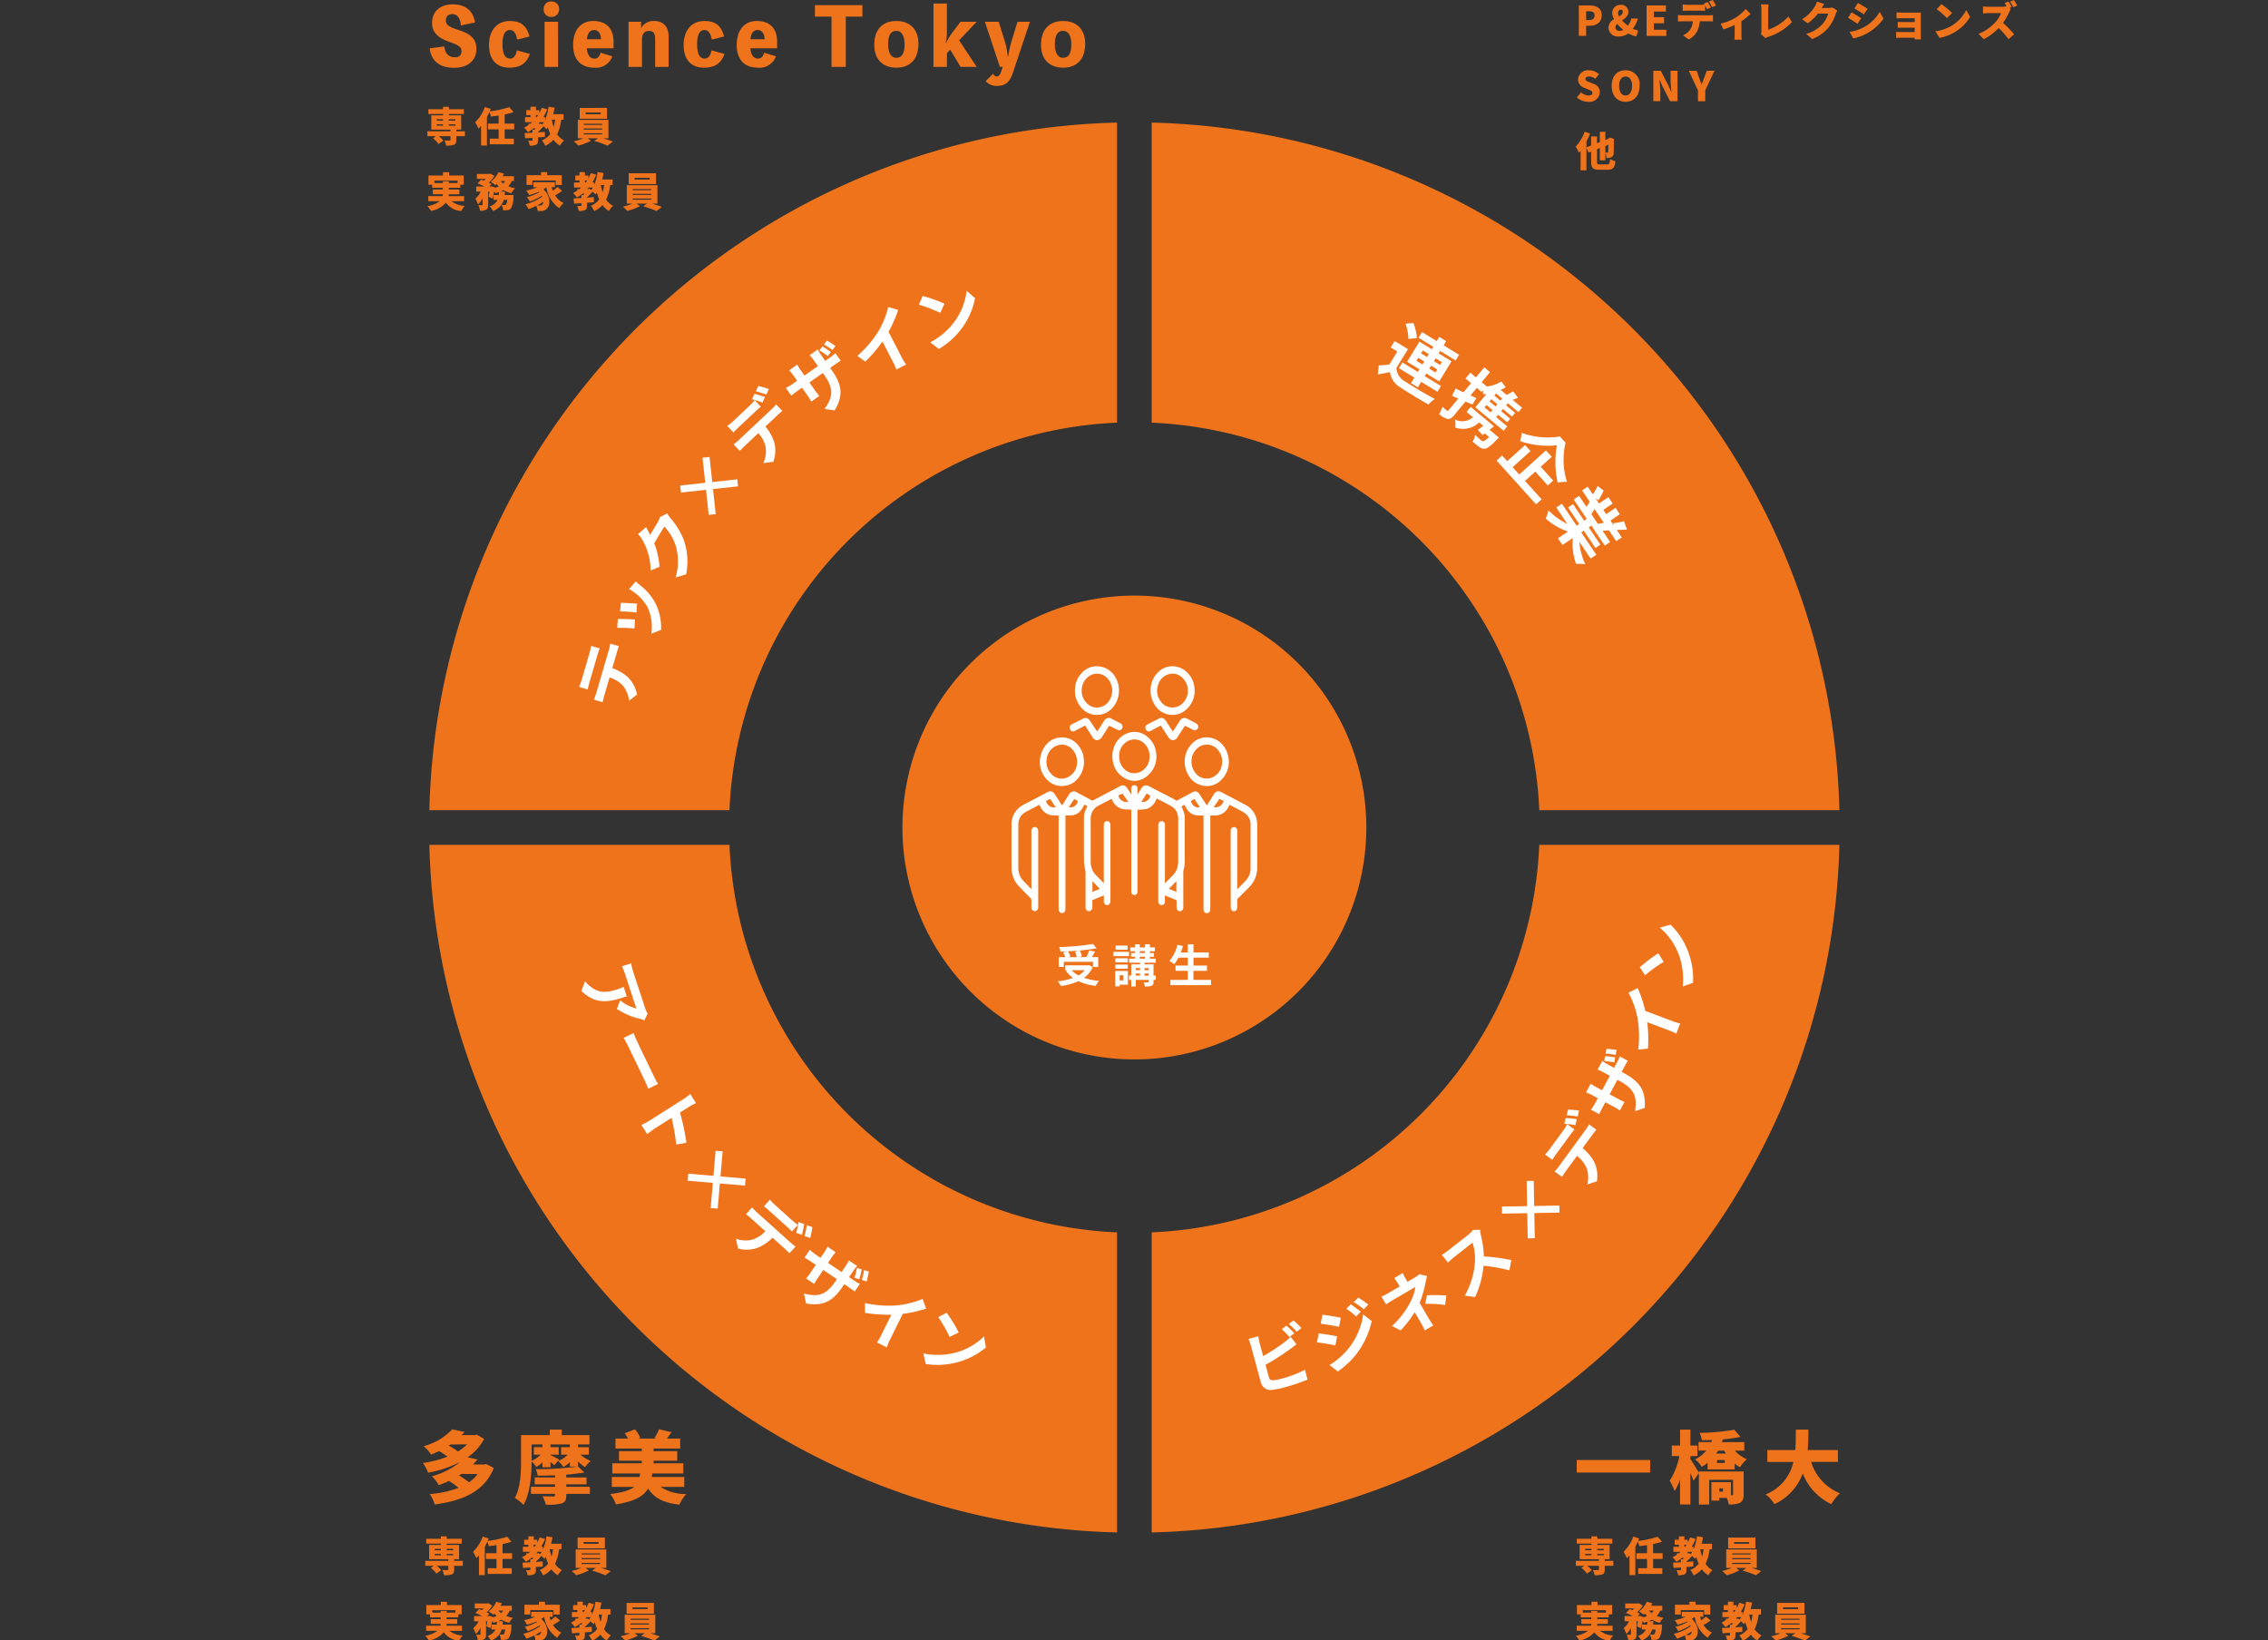<svg xmlns="http://www.w3.org/2000/svg" xmlns:xlink="http://www.w3.org/1999/xlink" width="600" height="434" viewBox="0 0 600 434"><rect x="0" y="0" width="600" height="434" fill="#333333" stroke="none"/><defs><clipPath id="a"><rect width="600" height="434" transform="translate(210 1027)" fill="#fff"/></clipPath><clipPath id="b"><rect width="421.761" height="434.116" fill="none"/></clipPath></defs><g transform="translate(-210 -1027)" clip-path="url(#a)"><g transform="translate(321.877 1027)"><g clip-path="url(#b)"><path d="M80.45,201.942A107.219,107.219,0,0,1,182.982,99.41v-79.4A186.571,186.571,0,0,0,1.052,201.942Z" transform="translate(0.653 12.42)" fill="#ee731b"/><path d="M118.97,99.411A107.214,107.214,0,0,1,221.5,201.943h79.4A186.576,186.576,0,0,0,118.97,20.011Z" transform="translate(73.838 12.42)" fill="#ee731b"/><path d="M182.983,240.459A107.217,107.217,0,0,1,80.451,137.929H1.053a186.573,186.573,0,0,0,181.93,181.93Z" transform="translate(0.654 85.605)" fill="#ee731b"/><path d="M221.5,137.928a107.216,107.216,0,0,1-102.53,102.53v79.4A186.578,186.578,0,0,0,300.9,137.928Z" transform="translate(73.838 85.604)" fill="#ee731b"/><path d="M139.639,97.236A61.362,61.362,0,1,1,78.278,158.6a61.361,61.361,0,0,1,61.361-61.361" transform="translate(48.583 60.349)" fill="#ee731b"/><path d="M112.9,160.275a7.039,7.039,0,0,1-2.3,2.788,16.382,16.382,0,0,0,3.961.815,6.957,6.957,0,0,0-.874,1.327,14.429,14.429,0,0,1-4.57-1.256,15.686,15.686,0,0,1-4.656,1.28,4.986,4.986,0,0,0-.838-1.256,16.793,16.793,0,0,0,4.068-.872,8.011,8.011,0,0,1-1.89-1.882l.4-.167h-.561v-1.3h6.042l.263-.06Zm-7.659-.083H103.91v-2.6h1.711a7.433,7.433,0,0,0-.561-1.228l1.065-.3c-.6.034-1.209.06-1.783.07a4.6,4.6,0,0,0-.323-1.209,67,67,0,0,0,8.928-.812l.956,1.147c-1.292.238-2.836.429-4.426.575a6.3,6.3,0,0,1,.538,1.538l-.886.216h2.083a13.626,13.626,0,0,0,.778-1.794l1.519.358c-.276.5-.585,1-.861,1.436h1.69v2.6h-1.384v-1.365h-7.717Zm4.152-4.356c-1.006.094-2.047.165-3.065.214a6.9,6.9,0,0,1,.669,1.368l-.614.178h2.287a7.214,7.214,0,0,0-.462-1.483Zm-2.084,5.217a7.048,7.048,0,0,0,1.818,1.384,5.962,5.962,0,0,0,1.629-1.384Z" transform="translate(64.313 95.65)" fill="#fff"/><path d="M116.859,157.295h-4.142v-1.123h4.142Zm-.308,7.551h-2.178v.462H113.2v-4.081h3.35Zm-.036-5.9h-3.28v-1.063h3.28Zm-3.28.6h3.28v1.076h-3.28Zm3.243-3.948h-3.17v-1.076h3.17Zm-2.105,8.129h.993v-1.365h-.993Zm9.572-.143h-.6v.489c0,.6-.118.888-.525,1.065a4.739,4.739,0,0,1-1.783.193,4.07,4.07,0,0,0-.322-1.1c.462.023.993.023,1.136.023s.2-.047.2-.19v-.48h-3.41v1.747h-1.2v-1.747h-.6v-1.125h.6v-2.98h2.321v-.428h-2.894v-1.076h1.556v-.515H117.4v-.982h1.029V156h-1.245v-1h1.245v-.836H119.7v.836h1.384v-.836h1.28v.836h1.34v1h-1.34v.48h1.089v.982h-1.089v.507h1.556v1.076h-2.979v.428h2.4v2.98h.6Zm-5.3-2.562h1.125v-.561h-1.125Zm0,1.438h1.125v-.562h-1.125Zm1.052-5.983h1.384v-.48H119.7Zm0,1.5h1.384v-.515H119.7Zm1.245,3.05h1.113v-.561H120.94Zm1.113.875H120.94v.562h1.113Z" transform="translate(69.957 95.674)" fill="#fff"/><path d="M132.876,163.585v1.4H122.114v-1.4h4.612v-2.4h-3.243V159.8h3.243V157.7H124.25a10.027,10.027,0,0,1-1.113,1.734,11.455,11.455,0,0,0-1.28-.849,10.29,10.29,0,0,0,2.117-4.285l1.472.323c-.169.574-.358,1.136-.561,1.692h1.844v-2.152h1.5v2.152h4.034v1.384h-4.034V159.8H131.8v1.384h-3.578v2.4Z" transform="translate(75.629 95.677)" fill="#fff"/><path d="M161,137.617a5.609,5.609,0,0,0-2.951-4.209c-2.165-1.154-4.342-2.285-6.515-3.42-.013-.01-.028-.016-.041-.024a1.32,1.32,0,0,0-1.8.507c-.509.789-1,1.585-1.51,2.377-.133.209-.271.415-.423.642-.05-.053-.1-.11-.143-.169-.617-.953-1.233-1.909-1.859-2.86a1.377,1.377,0,0,0-.316-.355,1.092,1.092,0,0,0-1.173-.219c-.35.165-.689.361-1.034.545q-1.68.887-3.358,1.781a.269.269,0,0,1-.332-.028,5.528,5.528,0,0,0-.715-.46l-6.457-3.319a1.385,1.385,0,0,0-1.875.51q-.846,1.349-1.7,2.692c-.052.079-.115.147-.206.264-.044-.07-.068-.109-.092-.146q-.873-1.344-1.752-2.685a2.18,2.18,0,0,0-.413-.514,1.317,1.317,0,0,0-1.578-.079c-1.284.69-2.578,1.361-3.868,2.04-1.087.574-2.172,1.149-3.262,1.713a.392.392,0,0,1-.308-.019q-2.015-1.077-4.013-2.165l-.062-.037a1.384,1.384,0,0,0-1.882.54l-1.741,2.749c-.047.075-.1.138-.167.229-.088-.138-.17-.245-.241-.352-.595-.916-1.173-1.839-1.789-2.744l0,0a1.294,1.294,0,0,0-1.788-.4c-1.755.933-3.52,1.844-5.277,2.766a14.237,14.237,0,0,0-1.822,1.006,5.743,5.743,0,0,0-2.447,4.834c-.016,3.724-.008,7.448,0,11.171a8.989,8.989,0,0,0,.107,1.413,6.835,6.835,0,0,0,1.859,3.737c.822.867,1.677,1.716,2.514,2.574.256.261.6.489.731.805a3.2,3.2,0,0,1,.052,1.112c0,.374-.016.749,0,1.123a.882.882,0,0,0,.019.245.911.911,0,0,0,1.087.69,1.026,1.026,0,0,0,.689-1.049V140.364a2.183,2.183,0,0,0-.039-.41.886.886,0,0,0-.18-.387.873.873,0,0,0-1.23-.13,1.059,1.059,0,0,0-.35.836v15.091c0,.081-.015.159-.024.287-.1-.094-.164-.146-.219-.2-.269-.284-.533-.57-.8-.851-.405-.431-.836-.846-1.23-1.292a4.762,4.762,0,0,1-1.19-3.259q-.01-5.742,0-11.482a3.684,3.684,0,0,1,.1-.862,3.479,3.479,0,0,1,1.666-2.335c.937-.523,1.9-1.015,2.846-1.519l.959-.509c.162.318.287.624.46.9a3.8,3.8,0,0,0,3.311,1.922c.368,0,.733.01,1.1,0,.175-.006.237.062.222.225v24.493a1.818,1.818,0,0,0,.028.387.93.93,0,0,0,.768.731.836.836,0,0,0,.88-.486,1.693,1.693,0,0,0,.125-.664V139.677c0-1.076.008-2.152,0-3.228,0-.214.049-.3.279-.292.407.016.818.013,1.23,0a3.316,3.316,0,0,0,2.207-.924,5.047,5.047,0,0,0,1.16-1.741c.029-.071.156-.17.194-.154.261.107.507.241.768.371-.047.1-.078.167-.117.232a5.869,5.869,0,0,0-.823,2.992c-.008,3.792-.018,7.586.01,11.377a15.376,15.376,0,0,0,.284,2.036,6.625,6.625,0,0,1,.13.945V160.3a2.4,2.4,0,0,0,.029.431.948.948,0,0,0,.032.167.858.858,0,0,0,1.07.572,1.073,1.073,0,0,0,.669-1V158.8a.264.264,0,0,1,.193-.29c.686-.28,1.379-.574,2.07-.862.245-.1.489-.2.768-.308.006.131.015.22.015.308,0,.462-.015.924,0,1.384a.962.962,0,0,0,.7.864.846.846,0,0,0,.922-.523,1.773,1.773,0,0,0,.115-.668V139a4.757,4.757,0,0,0-.015-.5.909.909,0,0,0-.754-.812.823.823,0,0,0-.942.616,1.571,1.571,0,0,0-.044.476v15.276c-.1-.086-.157-.125-.2-.17q-.9-.924-1.794-1.846a4.933,4.933,0,0,1-1.475-3.588q-.012-5.713,0-11.422a3.928,3.928,0,0,1,.112-.972,3.585,3.585,0,0,1,1.754-2.377c.214-.117.433-.229.652-.339,1.008-.52,2.016-1.04,3.061-1.577l.1.266a3.979,3.979,0,0,0,2.974,2.5c.075.015,5.624.4,6.638-.269a4.244,4.244,0,0,0,2.048-2.306c.041-.088.081-.172.125-.266.073.032.122.052.167.076.982.514,1.966,1.019,2.938,1.546a6.7,6.7,0,0,1,1.3.8,3.847,3.847,0,0,1,1.282,2.982v10.826a8.889,8.889,0,0,1-.068,1.279,4.674,4.674,0,0,1-1.138,2.559c-.7.767-1.441,1.5-2.164,2.241a1.323,1.323,0,0,1-.123.089,1.887,1.887,0,0,1-.013-.256V138.539a.89.89,0,0,0-.643-.828.833.833,0,0,0-.989.431,1.5,1.5,0,0,0-.139.616v20.25a.98.98,0,0,0,.948.911.96.96,0,0,0,.833-.961c-.032-.4-.008-.8-.008-1.209v-.4c.091.028.135.037.175.055.9.371,1.789.75,2.689,1.112a.294.294,0,0,1,.217.332c-.008.588-.006,1.177,0,1.765a.97.97,0,0,0,.018.182.9.9,0,0,0,1.058.7.989.989,0,0,0,.7-.969V151.3a2.882,2.882,0,0,1,.065-.718,7.827,7.827,0,0,0,.308-1.916c-.008-3.985,0-7.972-.008-11.955a4.015,4.015,0,0,0-.154-1.152,16.335,16.335,0,0,0-.614-1.57c-.045-.109-.1-.2.031-.271.219-.123.452-.237.681-.357.193.35.352.7.551,1a3.564,3.564,0,0,0,3.185,1.818c.358,0,.718.01,1.076,0,.175-.006.238.058.224.224a1.815,1.815,0,0,0,0,.23v24.2a2.383,2.383,0,0,0,.036.48.866.866,0,0,0,1.355.549.985.985,0,0,0,.407-.893V136.4c-.015-.165.05-.225.224-.225.329.006.656,0,.985,0a3.845,3.845,0,0,0,3.489-2.047c.144-.24.251-.5.382-.77.07.032.141.06.207.094,1.057.557,2.121,1.11,3.17,1.692a4.79,4.79,0,0,1,1.1.768,3.8,3.8,0,0,1,1.1,2.8c-.011,3.807,0,7.615-.011,11.422a4.6,4.6,0,0,1-1.194,3.188c-.686.749-1.412,1.46-2.121,2.189-.045.045-.1.081-.183.154-.008-.12-.016-.2-.016-.274V140.35c0-.068,0-.136,0-.206a.932.932,0,0,0-.47-.792.885.885,0,0,0-1.272.87q0,10.159.016,20.321a1.2,1.2,0,0,0,.167.58.787.787,0,0,0,1.376,0,1.458,1.458,0,0,0,.178-.647c.019-.642,0-1.285,0-1.927a.512.512,0,0,1,.165-.4c.953-.95,1.891-1.914,2.854-2.854a7.332,7.332,0,0,0,2.261-5.51V138.693a6.16,6.16,0,0,0-.088-1.076m-53.246-3.606a2.238,2.238,0,0,1-1.634-.344,2.283,2.283,0,0,1-.862-1.128c-.05-.136-.029-.207.1-.269.264-.122.519-.263.783-.381a.248.248,0,0,1,.227.042c.457.647.9,1.3,1.352,1.959a.492.492,0,0,1,.037.12Zm4.518-.055a5.906,5.906,0,0,1-.938.109l-.047-.1h0c.25-.4.5-.8.758-1.2.17-.263.35-.517.519-.78.078-.123.152-.17.293-.078.216.143.451.251.663.405a.274.274,0,0,1,.094.237,2.139,2.139,0,0,1-1.337,1.405m5.217,19.6,1.961,2.04-1.961.812Zm8.332-21.046a2.163,2.163,0,0,1-1.405-1.4c-.057-.147-.047-.256.126-.327.295-.122.582-.263.9-.407l1.528,2.23a2.532,2.532,0,0,1-1.149-.1m4.713.113a.483.483,0,0,1-.1-.047l1.4-2.2c.314.191.616.365.906.554a.2.2,0,0,1,.044.178,2.092,2.092,0,0,1-2.243,1.51m9.149,23.785-1.958-.812,1.958-2.031Zm6.171-22.389a1.865,1.865,0,0,1-1.755-.569,6.04,6.04,0,0,1-.535-.869.18.18,0,0,1,.088-.28c.219-.123.431-.256.642-.391a.154.154,0,0,1,.25.039q.649.982,1.293,1.966a.425.425,0,0,1,.023.1Zm6.282-1.488a2.207,2.207,0,0,1-1.966,1.5h-.595c.135-.207.229-.361.332-.506.345-.515.7-1.023,1.034-1.538.1-.146.182-.173.335-.088.245.138.5.256.757.373.131.058.139.139.1.256" transform="translate(59.633 79.581)" fill="#fff"/><path d="M118.074,115.06a6.673,6.673,0,0,1-1.77,4.783,5.3,5.3,0,0,1-3.69,1.791,5.436,5.436,0,0,1-4.928-2.46,6.675,6.675,0,0,1-1.23-4.366,6.442,6.442,0,0,1,1.692-4.152,5.3,5.3,0,0,1,4.805-1.83,5.648,5.648,0,0,1,4.269,3.016,6.206,6.206,0,0,1,.852,3.219m-9.85.07a4.612,4.612,0,0,0,1.8,3.8,3.6,3.6,0,0,0,3.319.595,3.867,3.867,0,0,0,2.306-1.88,4.816,4.816,0,0,0-.564-5.627,3.7,3.7,0,0,0-4.711-.744,4.461,4.461,0,0,0-2.146,3.851Z" transform="translate(66.06 67.508)" fill="#fff"/><path d="M124.208,125.825a6.576,6.576,0,0,1-2.789,5.591,5.047,5.047,0,0,1-5.661.277,6.138,6.138,0,0,1-3.076-4.418,6.732,6.732,0,0,1,.462-4.15,5.821,5.821,0,0,1,3.335-3.259,5.172,5.172,0,0,1,5.283.861,6.389,6.389,0,0,1,2.306,3.843c.083.462.1.932.139,1.256m-9.871.041a4.7,4.7,0,0,0,1.209,3.282,3.743,3.743,0,0,0,4.985.569,4.328,4.328,0,0,0,1.805-2.971,4.611,4.611,0,0,0-.974-3.781,3.722,3.722,0,0,0-5.21-.741l-.018.015a4.39,4.39,0,0,0-1.8,3.627" transform="translate(69.848 74.162)" fill="#fff"/><path d="M100.738,127.506a7.236,7.236,0,0,1,1.737-5.309,5.3,5.3,0,0,1,3.471-1.768,5.4,5.4,0,0,1,4.9,2.039,6.457,6.457,0,0,1,1.5,3.762,6.66,6.66,0,0,1-1.642,5.1,5.324,5.324,0,0,1-3.659,1.9,5.378,5.378,0,0,1-4.919-2.225,6.312,6.312,0,0,1-1.4-3.5m9.841-.449a5,5,0,0,0-1.019-3.228,3.779,3.779,0,0,0-5.293-.755,3.544,3.544,0,0,0-.3.245,4.47,4.47,0,0,0-1.47,3.035,4.6,4.6,0,0,0,1.386,3.844,3.674,3.674,0,0,0,4.515.567,4.38,4.38,0,0,0,2.186-3.708Z" transform="translate(62.508 74.719)" fill="#fff"/><path d="M136.033,126.62a6.726,6.726,0,0,1-2.614,5.564,5.11,5.11,0,0,1-3.716,1.057,5.587,5.587,0,0,1-4.293-2.747,6.663,6.663,0,0,1-1.026-4.222,6.492,6.492,0,0,1,1.888-4.215,5.321,5.321,0,0,1,4.787-1.6,5.469,5.469,0,0,1,3.505,2.112,6.607,6.607,0,0,1,1.322,2.909c.078.42.109.846.146,1.139m-9.867.075a4.708,4.708,0,0,0,1.126,3.228,3.738,3.738,0,0,0,4.4,1.04,4.33,4.33,0,0,0,2.533-3.575,4.626,4.626,0,0,0-.948-3.514,3.781,3.781,0,0,0-5.278-.852,3.371,3.371,0,0,0-.266.211,4.554,4.554,0,0,0-1.574,3.462Z" transform="translate(77.18 74.714)" fill="#fff"/><path d="M118.79,115.18a6.529,6.529,0,0,1,1.805-4.641,5.246,5.246,0,0,1,4.693-1.71,5.574,5.574,0,0,1,3.522,1.958,6.24,6.24,0,0,1,1.562,3.523,6.575,6.575,0,0,1-2.642,6.3A4.96,4.96,0,0,1,125,121.622a5.5,5.5,0,0,1-5.319-2.985,6.485,6.485,0,0,1-.895-3.457m9.85.062a4.535,4.535,0,0,0-1.929-3.828,3.512,3.512,0,0,0-2.9-.587,4.051,4.051,0,0,0-3.035,2.888,4.658,4.658,0,0,0,.8,4.494,3.771,3.771,0,0,0,5.089.839,4.482,4.482,0,0,0,1.976-3.807" transform="translate(73.725 67.509)" fill="#fff"/><path d="M122.008,119.239c-.485.254-.964.5-1.442.752-.412.217-.82.438-1.23.656a.856.856,0,0,1-1.185-.243c-.01-.016-.019-.032-.028-.049a.942.942,0,0,1,.183-1.321c.029-.021.062-.042.094-.062.716-.391,1.454-.744,2.183-1.113.353-.178.716-.344,1.063-.533a1.077,1.077,0,0,1,1.11.063,2.854,2.854,0,0,1,.906,1.076c.481.724.951,1.457,1.428,2.183a1.532,1.532,0,0,0,.113.136c.214-.308.418-.6.616-.9.436-.671.861-1.35,1.3-2.018a1.37,1.37,0,0,1,1.864-.46c.8.418,1.6.833,2.39,1.261a.957.957,0,0,1,.46,1.274,1.006,1.006,0,0,1-.207.287.861.861,0,0,1-1.034.139c-.656-.322-1.314-.648-1.964-.982a.228.228,0,0,0-.353.092c-.624.968-1.277,1.917-1.877,2.9a1.328,1.328,0,0,1-1.723.588,2.089,2.089,0,0,1-.616-.588c-.661-.989-1.295-2-1.942-3-.039-.045-.073-.086-.115-.138" transform="translate(73.193 72.741)" fill="#fff"/><path d="M109.667,119.23l-2.728,1.405a.854.854,0,0,1-1.18-.261.463.463,0,0,1-.039-.068.988.988,0,0,1,.245-1.293,10.5,10.5,0,0,1,1.05-.558c.729-.366,1.48-.7,2.186-1.107a1.269,1.269,0,0,1,1.6.413c.634.924,1.253,1.859,1.877,2.791.047.068.1.131.172.23.2-.284.378-.535.548-.793.438-.674.874-1.344,1.3-2.023a1.411,1.411,0,0,1,1.9-.6.9.9,0,0,1,.086.049c.768.436,1.548.828,2.329,1.228a.974.974,0,0,1,.451,1.3,1.033,1.033,0,0,1-.117.183.811.811,0,0,1-1.076.238c-.66-.318-1.322-.63-1.974-.968a.284.284,0,0,0-.4.045.262.262,0,0,0-.044.081c-.588.937-1.175,1.875-1.784,2.8a1.53,1.53,0,0,1-1.121.754,1.33,1.33,0,0,1-1.277-.7c-.614-.95-1.211-1.912-1.813-2.865l-.194-.285" transform="translate(65.527 72.746)" fill="#fff"/><path d="M4.961,11.855C5.233,13.7,6.073,14.7,7.81,14.7a1.51,1.51,0,0,0,1.716-1.551c0-1.172-.711-1.634-3.288-2.535-2.974-1.047-4.5-2.491-4.5-4.983C1.736,2.556,3.914.713,7.223.713c3.351,0,5.4,1.674,5.865,4.8l-3.729.775c-.146-1.969-.921-2.995-2.3-2.995A1.536,1.536,0,0,0,5.4,4.964c0,1.11.776,1.7,3.121,2.45,3.478,1.11,4.943,2.41,4.943,5.09,0,3.037-2.2,4.985-5.886,4.985-3.854,0-6.03-1.739-6.471-5.154Z" transform="translate(0.687 0.443)" fill="#ee731b"/><path d="M21.6,12.139c-.984,2.911-3.1,3.645-5.382,3.645-3.478,0-5.426-2.136-5.426-5.99,0-3.917,2.117-6.368,5.53-6.368,2.723,0,4.441,1.131,5.175,4.107l-3.269.817c-.272-1.739-.964-2.536-1.906-2.536-1.047,0-1.969.8-1.969,3.749,0,2.807.8,3.813,2.011,3.813.754,0,1.507-.5,1.8-2.18Z" transform="translate(6.7 2.126)" fill="#ee731b"/><path d="M23.8,2.258a2,2,0,0,1-2.073,2.073,1.918,1.918,0,0,1-2.01-2.073A1.89,1.89,0,0,1,21.732.247,1.938,1.938,0,0,1,23.8,2.258m-.292,15.289H19.952V5.608h3.561Z" transform="translate(12.24 0.153)" fill="#ee731b"/><path d="M35.209,10.652H28.129c.211,1.989,1.006,2.723,2.074,2.723.794,0,1.319-.545,1.57-1.551l3.121.943a4.539,4.539,0,0,1-4.734,3.016c-3.6,0-5.635-2.136-5.635-5.99,0-4.274,2.283-6.368,5.342-6.368,3.812,0,5.342,2.429,5.342,5.4ZM31.9,8.264c-.023-1.634-.818-2.45-1.844-2.45-.88,0-1.676.545-1.9,2.45Z" transform="translate(15.222 2.126)" fill="#ee731b"/><path d="M36.943,5.249a3.69,3.69,0,0,1,3.434-1.823c2.138,0,3.792,1.279,3.792,4.065v8.085H40.608V8.244c0-1.613-.5-2.178-1.656-2.178-1.026,0-1.822.629-1.822,2.178v7.332H33.57V3.637H36.9V5.249Z" transform="translate(20.835 2.126)" fill="#ee731b"/><path d="M53.369,12.139c-.984,2.911-3.1,3.645-5.382,3.645-3.478,0-5.426-2.136-5.426-5.99,0-3.917,2.117-6.368,5.53-6.368,2.723,0,4.441,1.131,5.175,4.107L50,8.35c-.272-1.739-.964-2.536-1.906-2.536-1.047,0-1.969.8-1.969,3.749,0,2.807.8,3.813,2.011,3.813.754,0,1.507-.5,1.8-2.18Z" transform="translate(26.415 2.126)" fill="#ee731b"/><path d="M61.912,10.652H54.832c.211,1.989,1.006,2.723,2.074,2.723.794,0,1.319-.545,1.57-1.551l3.121.943a4.539,4.539,0,0,1-4.734,3.016c-3.6,0-5.635-2.136-5.635-5.99,0-4.274,2.283-6.368,5.342-6.368,3.812,0,5.342,2.429,5.342,5.4ZM58.6,8.264c-.023-1.634-.818-2.45-1.844-2.45-.88,0-1.676.545-1.9,2.45Z" transform="translate(31.795 2.126)" fill="#ee731b"/><path d="M76.559,3.878h-4.4v13.3h-3.77V3.878h-4.4V.841H76.559Z" transform="translate(39.716 0.522)" fill="#ee731b"/><path d="M85.368,9.439c0,4.462-2.536,6.346-5.846,6.346-3.246,0-5.842-1.865-5.842-6.013,0-4.462,2.533-6.346,5.842-6.346,3.248,0,5.846,1.865,5.846,6.013M81.7,9.563c0-1.948-.629-3.518-2.18-3.518-1.465,0-2.177,1.11-2.177,3.6,0,1.948.627,3.518,2.177,3.518,1.468,0,2.18-1.131,2.18-3.6" transform="translate(45.729 2.126)" fill="#ee731b"/><path d="M90.13,10.3l4.65,7.037H90.506l-2.721-4.565-.88.921v3.645H83.344V.583H86.9V7.976a12.563,12.563,0,0,1-.316,2.995h.105A15.635,15.635,0,0,1,88.538,8l1.948-2.6h4.293Z" transform="translate(51.727 0.362)" fill="#ee731b"/><path d="M103.657,3.556l-4.483,13.4c-.711,2.159-1.716,3.562-4.126,3.562a3.838,3.838,0,0,1-3.1-1.258l1.95-1.948c.335.523.608.713,1,.713.5,0,.859-.462,1.194-1.446l.376-1.089H95.7L91.739,3.556H95.4l1.634,5.256a20.366,20.366,0,0,1,.755,3.834h.125a30.4,30.4,0,0,1,.838-3.812l1.614-5.278Z" transform="translate(56.937 2.207)" fill="#ee731b"/><path d="M112.587,9.439c0,4.462-2.536,6.346-5.846,6.346-3.246,0-5.842-1.865-5.842-6.013,0-4.462,2.533-6.346,5.842-6.346,3.248,0,5.846,1.865,5.846,6.013m-3.666.125c0-1.948-.629-3.518-2.18-3.518-1.465,0-2.177,1.11-2.177,3.6,0,1.948.627,3.518,2.177,3.518,1.468,0,2.18-1.131,2.18-3.6" transform="translate(62.622 2.126)" fill="#ee731b"/><path d="M10.663,25.217H8.382v1.016c0,.7-.152,1.058-.66,1.266a6.07,6.07,0,0,1-2.021.2A5.5,5.5,0,0,0,5.24,26.33c.485.032,1.19.032,1.361.032s.238-.042.238-.183v-.963H3.763a6.832,6.832,0,0,1,1.193,1.157L3.691,27.3a7.743,7.743,0,0,0-1.472-1.538L3,25.217H.728V23.911H6.836v-.434H1.762V19.692H4.874v-.345H1V18.072H4.874v-.639H6.421v.639h3.967v1.275H6.421v.345H9.685v3.784h-1.3v.434h2.28ZM3.225,21.1H4.867v-.368H3.225Zm0,1.327H4.867V22.07H3.225ZM6.415,21.1h1.72v-.368H6.415Zm1.72.974H6.415v.357h1.72Z" transform="translate(0.452 10.82)" fill="#ee731b"/><path d="M16.346,23.382v2.46h2.431v1.5H12.4v-1.5H14.75v-2.46H11.943V21.869h2.8V19.729c-.69.107-1.394.193-2.053.256a6.152,6.152,0,0,0-.378-1.165c-.206.434-.421.875-.66,1.309v7.533H10.1v-5.21a9.4,9.4,0,0,1-.668.745,11.3,11.3,0,0,0-.908-1.676,11.045,11.045,0,0,0,2.593-4.055l1.557.5c-.088.217-.173.433-.271.648A25.406,25.406,0,0,0,17.559,17.5L18.7,18.832a19.914,19.914,0,0,1-2.355.606v2.431h2.518v1.514Z" transform="translate(5.289 10.841)" fill="#ee731b"/><path d="M26.34,20.846a12.072,12.072,0,0,1-1.076,3.872A5.011,5.011,0,0,0,27.09,26.35,6.209,6.209,0,0,0,26,27.723a5.733,5.733,0,0,1-1.707-1.567,6.9,6.9,0,0,1-2.164,1.609,7.1,7.1,0,0,0-.9-1.439,5.046,5.046,0,0,0,2.2-1.664,13.536,13.536,0,0,1-.614-1.794,4.393,4.393,0,0,1-.357.507,7.044,7.044,0,0,0-.8-.77A11.863,11.863,0,0,1,20.205,24.1v.1l1.817-.13V25.4c-.595.053-1.211.1-1.817.138v.757c0,.64-.107,1-.54,1.2a3.885,3.885,0,0,1-1.643.225,4.884,4.884,0,0,0-.433-1.331c.358.013.833.013.963.013s.183-.034.183-.154v-.6l-1.933.139-.154-1.382c.593-.032,1.306-.076,2.084-.118v-.778h.462c.13-.12.259-.25.389-.391h-.52a10.953,10.953,0,0,1-1.512,1.037,8.713,8.713,0,0,0-1.039-1.2,9.13,9.13,0,0,0,1.157-.669v-.371h.509c.16-.126.324-.256.476-.4H16.762V20.18H18.21v-.541H17.1V18.329H18.21v-.9h1.447v.9h.9v.77a10.016,10.016,0,0,0,.639-1.394l1.449.41a13.473,13.473,0,0,1-1.026,2.066h.462v.7A12.735,12.735,0,0,0,23,17.425l1.588.248q-.146.875-.357,1.721h2.736v1.447Zm-6.69-.658h.206c.128-.173.258-.357.378-.541H19.65ZM20.9,21.851l.389.308a7.213,7.213,0,0,0,.444-.637H20.661c-.12.141-.229.269-.347.4h.308Zm2.963-1a13.162,13.162,0,0,0,.475,1.946,11.894,11.894,0,0,0,.389-1.946Z" transform="translate(10.248 10.815)" fill="#ee731b"/><path d="M32.4,25.655c.924.269,1.87.606,2.562.854l-1.394,1.1a28.775,28.775,0,0,0-3.536-1.245l1.016-.713H28.283l.908.648a14.287,14.287,0,0,1-3.363,1.287,12.1,12.1,0,0,0-1.2-1.123,13.071,13.071,0,0,0,2.53-.81H25.7V20.77h8.1v4.886Zm1.027-5.167H26.2v-2.87H33.43ZM27.27,22.1h4.886v-.282H27.27Zm0,1.253h4.886v-.282H27.27Zm0,1.266h4.886v-.292H27.27Zm4.486-5.794H27.787v.46h3.969Z" transform="translate(15.285 10.934)" fill="#ee731b"/><path d="M7.164,35.791a5.748,5.748,0,0,0,3.471,1.23,5.648,5.648,0,0,0-.922,1.373,5.5,5.5,0,0,1-4.076-2.206,6.812,6.812,0,0,1-3.945,2.173A5.85,5.85,0,0,0,.719,37.1,6.967,6.967,0,0,0,3.962,35.79H.98V34.438H4.753a2.451,2.451,0,0,0,.063-.486H2.187V32.7H4.826v-.46H2.016v-.8H1.022v-2.46H4.866v-.865H6.488v.865h3.87v2.46h-.9v.8H6.411v.46H9.2v1.254H6.4a3.474,3.474,0,0,1-.044.486h4.107V35.79Zm-2.334-4.81v-.452H6.419v.452H8.733v-.639H2.583v.639Z" transform="translate(0.446 17.447)" fill="#ee731b"/><path d="M18.214,30.46a5.363,5.363,0,0,1-.922,1.405,8.215,8.215,0,0,0,1.773.5,5.908,5.908,0,0,0-.984,1.331,7.792,7.792,0,0,1-2.076-.833c-.259.141-.522.269-.8.389h1.211c-.021.308-.053.616-.086.909h2.347s-.021.378-.044.572a6.1,6.1,0,0,1-.66,2.982,1.289,1.289,0,0,1-.852.444A7.914,7.914,0,0,1,15.9,38.2a3.377,3.377,0,0,0-.42-1.438c.345.032.671.042.843.042a.41.41,0,0,0,.347-.128A2.6,2.6,0,0,0,17,35.445h-.924a4.395,4.395,0,0,1-2.852,2.941,4.47,4.47,0,0,0-.9-1.22,3.344,3.344,0,0,0,2.107-1.72H13.359V34.171a9.049,9.049,0,0,1-.269.924l-1.037-.488a13.463,13.463,0,0,0,.237-1.35h-.335v3.458c0,.681-.1,1.091-.528,1.34a3.327,3.327,0,0,1-1.634.272,5.54,5.54,0,0,0-.444-1.5c.368.021.81.021.951.021s.172-.032.172-.154V35a5.48,5.48,0,0,1-1.209,1.655,8.9,8.9,0,0,0-.7-1.538,5.717,5.717,0,0,0,1.416-1.846H8.789V31.909H10.96a18.283,18.283,0,0,0-1.826-.823l.982-1c.229.076.476.162.737.259a6.515,6.515,0,0,0,.46-.462H8.968V28.57h3.418l.237-.053.993.614a7.723,7.723,0,0,1-1.493,1.752c.282.139.53.271.724.389l-.595.627h.368l.2-.065.943.308-.013.075a5.136,5.136,0,0,0,.984-.334,6.065,6.065,0,0,1-.551-.637c-.109.107-.217.206-.308.292a10.627,10.627,0,0,0-1.275-.865A6.659,6.659,0,0,0,14.681,28.1l1.457.41a6.932,6.932,0,0,1-.355.671h2.984v1.287Zm-3.45,3.69c.034-.251.053-.507.078-.77-.308.109-.639.216-.974.308a4.5,4.5,0,0,0-.308-.476c-.063.324-.141.639-.216.943Zm.488-3.69a3.587,3.587,0,0,0,.692.647,3.259,3.259,0,0,0,.507-.647Z" transform="translate(5.313 17.44)" fill="#ee731b"/><path d="M26.451,33.057a16.494,16.494,0,0,1-1.846,1.19,5.239,5.239,0,0,0,2.207,2.019,6.181,6.181,0,0,0-1.092,1.376A8.1,8.1,0,0,1,22.271,32.1a7.1,7.1,0,0,1-.768.548c2.011,1.8,1.88,4.444.789,5.228a1.877,1.877,0,0,1-1.426.507,8.917,8.917,0,0,1-.908-.023,3.675,3.675,0,0,0-.345-1.342,17.442,17.442,0,0,1-2.055.865,6.38,6.38,0,0,0-.82-1.295A12.9,12.9,0,0,0,21.2,34.551c-.034-.063-.066-.126-.109-.206a16.472,16.472,0,0,1-3.178,1.538,5.945,5.945,0,0,0-.778-1.18,11.666,11.666,0,0,0,3.254-1.266c-.044-.042-.1-.088-.141-.128a16.46,16.46,0,0,1-2.52.865,7.85,7.85,0,0,0-.789-1.22,13.685,13.685,0,0,0,2.974-.865H18.833V30.77h5.7V32.09h-.856a8.446,8.446,0,0,0,.308.909,10.6,10.6,0,0,0,1.23-1ZM18.569,31.49H17.031V28.9h3.826v-.789H22.48V28.9h3.88v2.6H24.75v-1.18H18.569Zm2.9,4.458a14.343,14.343,0,0,1-1.611.951c.258.023.5.023.7.023a.689.689,0,0,0,.616-.237,1.066,1.066,0,0,0,.293-.741Z" transform="translate(10.388 17.444)" fill="#ee731b"/><path d="M34.338,31.516a12.062,12.062,0,0,1-1.076,3.87,5.025,5.025,0,0,0,1.826,1.632A6.127,6.127,0,0,0,34,38.39a5.764,5.764,0,0,1-1.708-1.569,6.924,6.924,0,0,1-2.162,1.611,7.039,7.039,0,0,0-.9-1.439,5.046,5.046,0,0,0,2.2-1.664,13.538,13.538,0,0,1-.614-1.794,4.245,4.245,0,0,1-.355.507,6.78,6.78,0,0,0-.8-.768A11.823,11.823,0,0,1,28.2,34.763v.1l1.817-.13v1.331c-.6.055-1.212.1-1.817.139v.758c0,.64-.109,1-.541,1.2a3.825,3.825,0,0,1-1.642.227,4.941,4.941,0,0,0-.433-1.331c.357.011.833.011.963.011s.183-.032.183-.154v-.6l-1.935.143-.154-1.384,2.086-.118v-.778h.462c.13-.12.259-.25.391-.391h-.52a11.21,11.21,0,0,1-1.512,1.039,8.727,8.727,0,0,0-1.039-1.2,9.131,9.131,0,0,0,1.157-.669v-.368h.507c.162-.13.326-.259.475-.4H24.76v-1.34h1.45v-.541H25.1V29H26.21v-.9h1.447V29h.9v.77a10.045,10.045,0,0,0,.637-1.4l1.449.41a13.247,13.247,0,0,1-1.027,2.065h.462v.7A12.735,12.735,0,0,0,31,28.088l1.588.248c-.1.585-.216,1.159-.355,1.721h2.734v1.45Zm-6.69-.66h.206c.128-.173.259-.357.378-.541h-.583ZM28.9,32.52l.389.308a7.461,7.461,0,0,0,.444-.637H28.659c-.118.139-.229.267-.345.4h.308Zm2.963-1a13.142,13.142,0,0,0,.475,1.945,11.879,11.879,0,0,0,.391-1.945Z" transform="translate(15.213 17.433)" fill="#ee731b"/><path d="M40.4,36.317c.924.271,1.87.608,2.562.856l-1.394,1.1a29.046,29.046,0,0,0-3.536-1.245l1.016-.713H36.278l.908.648a14.188,14.188,0,0,1-3.36,1.285,12.465,12.465,0,0,0-1.2-1.121,12.967,12.967,0,0,0,2.53-.812h-1.46V31.431h8.1v4.886Zm1.027-5.167H34.2V28.287h7.226Zm-6.162,1.611h4.886v-.28H35.262Zm0,1.253h4.886v-.282H35.262Zm0,1.267h4.886V34.99H35.262Zm4.486-5.8H35.776v.46h3.969Z" transform="translate(20.248 17.556)" fill="#ee731b"/><path d="M18.748,243.561c-2.483,6.3-8.236,8.674-15.62,9.674a10.369,10.369,0,0,0-1.292-2.752,27.644,27.644,0,0,0,7.609-1.648A23.212,23.212,0,0,0,6.9,247c-.854.4-1.75.77-2.71,1.125a9.026,9.026,0,0,0-1.835-2.355,19.724,19.724,0,0,0,7.4-3.731,30.633,30.633,0,0,1-8.382,2.792A10.491,10.491,0,0,0,0,242.267a28.793,28.793,0,0,0,6.505-1.69,17.053,17.053,0,0,0-2.232-1.462c-.668.308-1.355.627-2.105.924a9.27,9.27,0,0,0-2-2.232,15.9,15.9,0,0,0,7.591-4.458l3.272.708c-.25.292-.52.562-.768.833h3.5l.48-.125,1.959,1.126a13.781,13.781,0,0,1-4.358,4.86l2.606.6c-.4.46-.791.9-1.207,1.313h2.959l.52-.125ZM7.32,237.345c-.167.126-.334.23-.5.334a16.6,16.6,0,0,1,2.441,1.536,13.179,13.179,0,0,0,2.439-1.878Zm2.857,7.82c-.209.146-.418.272-.626.4a18.311,18.311,0,0,1,2.648,1.814,9.2,9.2,0,0,0,2.272-2.209Z" transform="translate(0 144.826)" fill="#ee731b"/><path d="M28.617,248.516h6.254v1.875H28.617v.378c0,1.314-.334,1.877-1.335,2.19a14.965,14.965,0,0,1-4.066.308,10.117,10.117,0,0,0-.9-2.251c.979.063,2.5.063,2.835.063s.5-.105.5-.417v-.272h-6.38v-1.877h6.38v-.626H20.274v-1.835h5.381v-.562c-1.562.063-3.128.083-4.612.083a6.159,6.159,0,0,0-.5-1.708,83.17,83.17,0,0,0,11.071-.687H29.57v-1.19a7.085,7.085,0,0,1-1.71,1.293,8.884,8.884,0,0,0-1.384-1.564A7.256,7.256,0,0,0,29,240.025H27.247v-1.98h2.314v-.729H24.432v.729H26.62v1.98H24.432v.105a25.273,25.273,0,0,1,2.335,1.211l-1.353,1.478c-.23-.229-.583-.543-.98-.875v1.416H22.308v-1.292a7.254,7.254,0,0,1-1.627,1.211,8.618,8.618,0,0,0-1.23-1.439c-.019,3.382-.353,8.4-2.152,11.468a11.164,11.164,0,0,0-2.293-1.833c1.536-2.754,1.647-6.86,1.647-9.841v-6.779h7.612V233.4h3.168v1.459h7.319v2.46H31.727v.729h2.859v1.98H32.352a10.3,10.3,0,0,0,2.732,1.669,8.461,8.461,0,0,0-1.481,1.627,10.673,10.673,0,0,1-1.877-1.48v1.313L33.4,244.74c-1.4.25-3.066.438-4.8.583v.729h5.382v1.835H28.6Zm-6.3-11.2H19.455v4.335a7.014,7.014,0,0,0,2.377-1.627H20.039v-1.98h2.274Z" transform="translate(9.313 144.856)" fill="#ee731b"/><path d="M43.912,248.592a11.892,11.892,0,0,0,6.778,1.877,11.352,11.352,0,0,0-1.815,2.815c-4.212-.481-6.611-1.729-8.278-4.253-1.147,2-3.481,3.382-8.508,4.191a8.6,8.6,0,0,0-1.52-2.732c3.382-.417,5.254-1.023,6.359-1.9H31.006v-2.627h7.34c.063-.292.1-.6.146-.922H31.13v-2.69h7.8v-.69H32.9v-2.523h6.026v-.689H31.986V235.8h3.295a10.171,10.171,0,0,0-.856-1.4l2.711-1.044a8.075,8.075,0,0,1,1.4,2.274l-.4.167H42.75l-.462-.126A13.918,13.918,0,0,0,43.5,233.34l3.274.768c-.417.647-.836,1.209-1.188,1.692h3.5v2.648H42.06v.689h6.256v2.523H42.06v.689h7.862v2.69H41.705c-.042.308-.084.624-.125.924H50.17v2.627Z" transform="translate(18.972 144.821)" fill="#ee731b"/><path d="M10.316,258.614H8.035v1.015c0,.7-.154,1.06-.66,1.267a6.03,6.03,0,0,1-2.021.2,5.459,5.459,0,0,0-.462-1.373c.485.032,1.188.032,1.361.032s.238-.045.238-.186v-.961H3.416a6.823,6.823,0,0,1,1.193,1.156l-1.266.922a7.78,7.78,0,0,0-1.472-1.536l.778-.54H.381V257.3H6.488v-.431H1.413v-3.784H4.525v-.345H.647v-1.275H4.525v-.639H6.073v.639H10.04v1.275H6.073v.345H9.337v3.784H8.04v.431h2.28Zm-7.439-4.12H4.518v-.37H2.877Zm0,1.331H4.518v-.358H2.877ZM6.066,254.5H7.784v-.37H6.066Zm1.718.971H6.066v.358H7.784Z" transform="translate(0.236 155.676)" fill="#ee731b"/><path d="M16,256.779v2.46h2.431v1.5H12.058v-1.5H14.4v-2.46H11.6v-1.514h2.8v-2.142c-.692.11-1.4.194-2.055.259a6.017,6.017,0,0,0-.378-1.167c-.206.431-.421.874-.66,1.309v7.534H9.75v-5.214a8.555,8.555,0,0,1-.668.745,11.363,11.363,0,0,0-.908-1.674,11.045,11.045,0,0,0,2.593-4.055l1.559.5c-.089.217-.175.436-.272.65a25.3,25.3,0,0,0,5.157-1.115l1.146,1.331a19.6,19.6,0,0,1-2.355.6v2.433h2.518v1.514Z" transform="translate(5.074 155.695)" fill="#ee731b"/><path d="M25.994,254.243a12.16,12.16,0,0,1-1.078,3.87,5.025,5.025,0,0,0,1.826,1.632,6.2,6.2,0,0,0-1.091,1.373,5.775,5.775,0,0,1-1.707-1.567,6.9,6.9,0,0,1-2.164,1.609,7.1,7.1,0,0,0-.9-1.439,5.051,5.051,0,0,0,2.206-1.664,13.305,13.305,0,0,1-.614-1.794,4.258,4.258,0,0,1-.357.507,7.03,7.03,0,0,0-.8-.768,12.059,12.059,0,0,1-1.459,1.489v.1l1.815-.13v1.331c-.593.053-1.209.1-1.815.138v.758c0,.639-.107,1-.54,1.2a3.836,3.836,0,0,1-1.643.227,4.94,4.94,0,0,0-.433-1.331c.358.013.831.013.963.013s.183-.032.183-.154v-.595l-1.933.139L16.3,257.8l2.084-.118v-.778h.462c.128-.118.258-.248.389-.391h-.52a11.214,11.214,0,0,1-1.512,1.039,8.727,8.727,0,0,0-1.039-1.2,9.662,9.662,0,0,0,1.157-.669v-.368h.509c.16-.13.324-.259.475-.4H16.416v-1.342h1.449v-.541H16.751v-1.308h1.113v-.9h1.447v.9h.9v.768a9.95,9.95,0,0,0,.639-1.4l1.449.412a13.472,13.472,0,0,1-1.026,2.066h.462v.7a12.735,12.735,0,0,0,.922-3.46l1.588.25c-.1.583-.217,1.155-.357,1.721h2.736v1.447Zm-6.692-.66h.206c.13-.172.258-.355.379-.541H19.3Zm1.254,1.664.389.308a7.216,7.216,0,0,0,.444-.637H20.314c-.12.138-.229.267-.347.4h.308Zm2.963-1a13.142,13.142,0,0,0,.475,1.945,11.875,11.875,0,0,0,.389-1.945Z" transform="translate(10.035 155.669)" fill="#ee731b"/><path d="M32.055,259.051c.922.271,1.87.606,2.564.856l-1.4,1.1a28.683,28.683,0,0,0-3.536-1.246l1.016-.711H27.937l.908.647a14.272,14.272,0,0,1-3.361,1.287,12.472,12.472,0,0,0-1.2-1.121,13.068,13.068,0,0,0,2.53-.81H25.353v-4.886h8.1v4.886Zm1.027-5.168H25.856v-2.865h7.226Zm-6.162,1.611h4.886v-.28H26.92Zm0,1.253h4.886v-.28H26.92Zm0,1.267h4.886v-.292H26.92Zm4.486-5.8H27.442v.46h3.969Z" transform="translate(15.07 155.792)" fill="#ee731b"/><path d="M6.818,269.185a5.728,5.728,0,0,0,3.471,1.23,5.693,5.693,0,0,0-.922,1.373,5.5,5.5,0,0,1-4.076-2.206,6.8,6.8,0,0,1-3.945,2.175,5.9,5.9,0,0,0-.974-1.264,6.982,6.982,0,0,0,3.243-1.308H.634v-1.352H4.407a2.467,2.467,0,0,0,.063-.486H1.84v-1.254H4.478v-.462H1.668v-.8H.674v-2.46H4.519v-.865H6.141v.865h3.87v2.46h-.9v.8H6.063v.462H8.852v1.254h-2.8a3.475,3.475,0,0,1-.044.486h4.107v1.352Zm-2.334-4.81v-.452H6.073v.452H8.387v-.638H2.237v.638Z" transform="translate(0.231 162.303)" fill="#ee731b"/><path d="M17.869,263.854a5.4,5.4,0,0,1-.922,1.407,8.209,8.209,0,0,0,1.773.494,5.953,5.953,0,0,0-.984,1.332,7.781,7.781,0,0,1-2.074-.833c-.259.139-.522.269-.8.389h1.211c-.021.308-.053.614-.086.908h2.347s-.021.378-.044.572a6.089,6.089,0,0,1-.66,2.984,1.285,1.285,0,0,1-.852.444,8.131,8.131,0,0,1-1.224.044,3.4,3.4,0,0,0-.42-1.439c.344.032.669.042.841.042a.41.41,0,0,0,.347-.128,2.592,2.592,0,0,0,.335-1.23h-.924a4.4,4.4,0,0,1-2.852,2.94,4.518,4.518,0,0,0-.9-1.22,3.348,3.348,0,0,0,2.107-1.72H13.013v-1.275a9.538,9.538,0,0,1-.269.922L11.707,268a13.546,13.546,0,0,0,.237-1.35h-.335v3.458c0,.679-.1,1.092-.528,1.342a3.325,3.325,0,0,1-1.634.269,5.546,5.546,0,0,0-.444-1.5c.368.023.81.023.951.023s.172-.032.172-.164v-1.69a5.432,5.432,0,0,1-1.209,1.655,8.73,8.73,0,0,0-.7-1.538,5.682,5.682,0,0,0,1.418-1.846H8.443v-1.363h2.172a18.282,18.282,0,0,0-1.828-.82l.984-1.008c.229.078.476.164.737.261.154-.139.308-.292.46-.454H8.623v-1.308h3.418l.237-.055.993.616a7.675,7.675,0,0,1-1.493,1.75c.282.141.53.271.724.389l-.595.629h.368l.2-.065.943.308-.013.073a5.256,5.256,0,0,0,.984-.334,6.243,6.243,0,0,1-.551-.637c-.109.109-.217.2-.308.292a10.259,10.259,0,0,0-1.275-.865,6.644,6.644,0,0,0,2.076-2.572l1.457.41a7.338,7.338,0,0,1-.355.671h2.984v1.287Zm-3.449,3.69c.034-.25.053-.507.078-.77-.308.11-.639.217-.974.308a4.493,4.493,0,0,0-.308-.475c-.063.323-.139.639-.214.94Zm.488-3.69a3.551,3.551,0,0,0,.692.648,3.224,3.224,0,0,0,.507-.648Z" transform="translate(5.097 162.294)" fill="#ee731b"/><path d="M26.1,266.456a16.551,16.551,0,0,1-1.846,1.188,5.262,5.262,0,0,0,2.207,2.021,6.124,6.124,0,0,0-1.092,1.374,8.1,8.1,0,0,1-3.449-5.546,6.632,6.632,0,0,1-.77.549c2.013,1.8,1.88,4.444.791,5.228a1.867,1.867,0,0,1-1.426.507,8.957,8.957,0,0,1-.909-.023,3.605,3.605,0,0,0-.347-1.34,17.709,17.709,0,0,1-2.053.864,6.362,6.362,0,0,0-.822-1.295,12.882,12.882,0,0,0,4.46-2.032c-.034-.065-.065-.131-.11-.2a16.377,16.377,0,0,1-3.178,1.538,5.877,5.877,0,0,0-.778-1.177,11.7,11.7,0,0,0,3.256-1.264c-.042-.044-.1-.088-.141-.131a16.287,16.287,0,0,1-2.52.865,8,8,0,0,0-.789-1.22,13.5,13.5,0,0,0,2.974-.865H18.486v-1.318h5.7v1.318H23.33a8.809,8.809,0,0,0,.306.909,10.458,10.458,0,0,0,1.232-1.006Zm-7.881-1.567H16.686v-2.6h3.826V261.5h1.622v.789h3.878v2.6H24.4v-1.18H18.222Zm2.9,4.458a14.369,14.369,0,0,1-1.609.951c.258.024.5.024.7.024a.686.686,0,0,0,.614-.237,1.06,1.06,0,0,0,.293-.747Z" transform="translate(10.172 162.3)" fill="#ee731b"/><path d="M33.993,264.909a12.063,12.063,0,0,1-1.076,3.87,5.029,5.029,0,0,0,1.826,1.634,6.128,6.128,0,0,0-1.092,1.373,5.763,5.763,0,0,1-1.708-1.569,6.881,6.881,0,0,1-2.162,1.611,7.04,7.04,0,0,0-.9-1.439,5.072,5.072,0,0,0,2.206-1.664,13.534,13.534,0,0,1-.614-1.794,4.394,4.394,0,0,1-.355.509,7.062,7.062,0,0,0-.8-.77,11.847,11.847,0,0,1-1.457,1.493v.1l1.815-.13v1.331c-.595.053-1.211.1-1.815.139v.758c0,.639-.109,1-.541,1.2a3.852,3.852,0,0,1-1.642.227,5,5,0,0,0-.433-1.331c.357.011.831.011.961.011s.185-.032.185-.154v-.6l-1.935.139-.154-1.382,2.086-.118v-.78h.462c.128-.118.259-.246.389-.387h-.52a11.351,11.351,0,0,1-1.512,1.037,8.74,8.74,0,0,0-1.04-1.2,9.129,9.129,0,0,0,1.157-.669v-.37h.507c.162-.13.326-.259.475-.4H24.413v-1.34h1.449V263.7H24.748v-1.308h1.113v-.9h1.447v.9h.9v.768a10.046,10.046,0,0,0,.637-1.4l1.449.413a13.613,13.613,0,0,1-1.027,2.065h.462v.7a12.74,12.74,0,0,0,.922-3.458l1.588.248c-.1.583-.216,1.157-.355,1.721h2.734V264.9Zm-6.69-.66h.206c.128-.172.258-.357.378-.541H27.3Zm1.254,1.664.391.308a7.228,7.228,0,0,0,.444-.639H28.315c-.118.139-.229.267-.345.4h.308Zm2.963-1a13.16,13.16,0,0,0,.475,1.946,11.9,11.9,0,0,0,.391-1.946Z" transform="translate(14.998 162.289)" fill="#ee731b"/><path d="M40.05,269.715c.924.271,1.87.606,2.562.856l-1.394,1.1a28.679,28.679,0,0,0-3.536-1.245l1.016-.713H35.932l.908.648a14.283,14.283,0,0,1-3.36,1.285,12.3,12.3,0,0,0-1.2-1.125,12.854,12.854,0,0,0,2.53-.81h-1.46v-4.886h8.1v4.886Zm1.027-5.168H33.851v-2.864h7.226Zm-6.162,1.613H39.8v-.282H34.916Zm0,1.253H39.8v-.282H34.916Zm0,1.266H39.8v-.292H34.916Zm4.486-5.8H35.428v.46H39.4Z" transform="translate(20.034 162.411)" fill="#ee731b"/><rect width="19.433" height="3.314" transform="translate(305.245 386.304)" fill="#ee731b"/><path d="M223.091,250.516c0,1.167-.209,1.835-1,2.249a6.462,6.462,0,0,1-2.941.418,9.361,9.361,0,0,0-.52-1.729h-1.98v.731H214.56v-4.878h5.171v3.463h.229c.251-.021.334-.084.334-.293v-3.794h-6.317v6.547h-2.731v-8.361l-1.42,2.084c-.188-.562-.5-1.314-.833-2.084v8.338H206.26V246.6a13.764,13.764,0,0,1-1.439,3.044,16.183,16.183,0,0,0-1.293-2.731,19.453,19.453,0,0,0,2.565-6.505h-2.011V237.61h2.188V233.4H209v4.21h1.856V240.4H209v.768c.564.835,1.919,3.044,2.253,3.629v-.334h11.84Zm-2.335-11.554a9.3,9.3,0,0,0,3.168,2.275,9.664,9.664,0,0,0-1.792,2.125,9.214,9.214,0,0,1-1.42-.98v1.538H213.56v-1.731A14.583,14.583,0,0,1,212,243.253a6.75,6.75,0,0,0-1.773-1.98,9.315,9.315,0,0,0,2.98-2.316H211.14V236.7h3.4l.188-.564c-.924.042-1.836.063-2.711.063a7.407,7.407,0,0,0-.585-1.94,58.018,58.018,0,0,0,9.174-.833l1.648,1.9a39.793,39.793,0,0,1-4.65.645c-.084.25-.169.481-.251.731h5.9v2.272Zm-4.423,0q-.221.4-.48.77h2.564c-.165-.251-.306-.5-.46-.77Zm1.773,2.484h-2.065v.768h2.065Zm-.5,7.5h-.958v.857h.958Z" transform="translate(126.318 144.858)" fill="#ee731b"/><path d="M231.209,241.944a13.138,13.138,0,0,0,7.611,8.3,13.123,13.123,0,0,0-2.253,2.877A14.9,14.9,0,0,1,229,244.975a14.39,14.39,0,0,1-7.505,8.149,9.474,9.474,0,0,0-2.293-2.585,12.056,12.056,0,0,0,7.317-8.589h-6.9V238.8h7.4c.146-1.836.125-3.669.146-5.4H230.5c-.021,1.731-.042,3.564-.209,5.4H238.3v3.147Z" transform="translate(136.045 144.859)" fill="#ee731b"/><path d="M198.129,258.614H195.85v1.015c0,.7-.154,1.06-.66,1.267a5.99,5.99,0,0,1-2.021.2,5.4,5.4,0,0,0-.462-1.373c.486.032,1.19.032,1.363.032s.238-.045.238-.186v-.961h-3.076a6.8,6.8,0,0,1,1.19,1.156l-1.264.922a7.781,7.781,0,0,0-1.472-1.536l.78-.54H188.2V257.3H194.3v-.431h-5.081v-3.784h3.113v-.345h-3.881v-1.275h3.881v-.639h1.544v.639h3.967v1.275h-3.967v.345h3.264v3.784H195.85v.431h2.28Zm-7.437-4.12h1.642v-.37h-1.642Zm0,1.331h1.642v-.358h-1.642Zm3.188-1.322h1.72v-.37h-1.72Zm1.72.971h-1.72v.358h1.72Z" transform="translate(116.802 155.676)" fill="#ee731b"/><path d="M203.818,256.779v2.46h2.431v1.5h-6.382v-1.5h2.347v-2.46h-2.8v-1.514h2.8v-2.142c-.692.11-1.4.194-2.055.259a6.283,6.283,0,0,0-.378-1.167c-.206.431-.423.874-.66,1.309v7.534h-1.557v-5.214a8.845,8.845,0,0,1-.669.745,11.222,11.222,0,0,0-.909-1.674,11.049,11.049,0,0,0,2.595-4.055l1.557.5c-.088.217-.173.436-.271.65a25.279,25.279,0,0,0,5.157-1.115l1.147,1.331a19.728,19.728,0,0,1-2.358.6v2.433h2.518v1.514Z" transform="translate(121.637 155.695)" fill="#ee731b"/><path d="M213.806,254.243a12.117,12.117,0,0,1-1.076,3.87,5.011,5.011,0,0,0,1.826,1.632,6.126,6.126,0,0,0-1.092,1.373,5.775,5.775,0,0,1-1.707-1.567,6.939,6.939,0,0,1-2.162,1.609,7.04,7.04,0,0,0-.9-1.439,5.051,5.051,0,0,0,2.206-1.664,13.087,13.087,0,0,1-.614-1.794,4.268,4.268,0,0,1-.358.507,6.758,6.758,0,0,0-.8-.768,11.932,11.932,0,0,1-1.457,1.489v.1l1.815-.13v1.331c-.595.053-1.211.1-1.815.138v.758c0,.639-.109,1-.541,1.2a3.836,3.836,0,0,1-1.643.227,4.883,4.883,0,0,0-.433-1.331c.358.013.833.013.963.013s.185-.032.185-.154v-.595l-1.935.139-.154-1.384,2.086-.118v-.778h.462c.128-.118.259-.248.391-.391h-.52a11.231,11.231,0,0,1-1.514,1.039,8.618,8.618,0,0,0-1.039-1.2,9.661,9.661,0,0,0,1.157-.669v-.368h.507c.162-.13.324-.259.475-.4h-1.891v-1.342h1.449v-.541h-1.113v-1.308h1.113v-.9h1.447v.9h.891v.768a10.129,10.129,0,0,0,.637-1.4l1.449.412a13.332,13.332,0,0,1-1.027,2.066h.462v.7a12.676,12.676,0,0,0,.922-3.46l1.588.25q-.143.875-.355,1.721h2.734v1.447Zm-6.69-.66h.206c.128-.172.258-.355.378-.541h-.583Zm1.254,1.664.391.308a7.223,7.223,0,0,0,.444-.637h-1.076c-.118.138-.228.267-.347.4h.308Zm2.963-1a13.142,13.142,0,0,0,.475,1.945,11.881,11.881,0,0,0,.391-1.945Z" transform="translate(126.599 155.669)" fill="#ee731b"/><path d="M219.865,259.051c.922.269,1.87.6,2.562.854l-1.4,1.1a28.764,28.764,0,0,0-3.536-1.245l1.016-.711h-2.768l.908.647a14.273,14.273,0,0,1-3.361,1.287,12.109,12.109,0,0,0-1.2-1.123,13.081,13.081,0,0,0,2.531-.809h-1.46v-4.888h8.1v4.888Zm1.026-5.168h-7.226v-2.865h7.226Zm-6.163,1.609h4.886v-.28h-4.886Zm0,1.253h4.886v-.28h-4.886Zm0,1.267h4.886v-.292h-4.886Zm4.488-5.794h-3.967v.46h3.967Z" transform="translate(131.631 155.792)" fill="#ee731b"/><path d="M194.632,269.185a5.723,5.723,0,0,0,3.47,1.23,5.775,5.775,0,0,0-.922,1.373,5.493,5.493,0,0,1-4.074-2.206,6.809,6.809,0,0,1-3.946,2.175,5.945,5.945,0,0,0-.972-1.264,6.989,6.989,0,0,0,3.243-1.308h-2.984v-1.352h3.773a2.465,2.465,0,0,0,.065-.486h-2.627v-1.254H192.3v-.462h-2.8v-.8h-1v-2.46h3.844v-.865h1.622v.865h3.868v2.46h-.9v.8h-3.048v.462h2.789v1.254h-2.8a3.744,3.744,0,0,1-.042.486h4.107v1.352Zm-2.334-4.81v-.452h1.588v.452H196.2v-.638h-6.15v.638Z" transform="translate(116.797 162.303)" fill="#ee731b"/><path d="M205.69,263.854a5.427,5.427,0,0,1-.93,1.407,8.3,8.3,0,0,0,1.773.494,5.87,5.87,0,0,0-.984,1.332,7.791,7.791,0,0,1-2.076-.833c-.259.139-.519.269-.8.389h1.209c-.019.308-.052.614-.086.908h2.345s-.019.378-.042.572a6.126,6.126,0,0,1-.66,2.984,1.293,1.293,0,0,1-.854.444,7.8,7.8,0,0,1-1.23.044,3.379,3.379,0,0,0-.421-1.439c.347.032.671.042.843.042a.41.41,0,0,0,.347-.128,2.572,2.572,0,0,0,.334-1.23h-.922a4.394,4.394,0,0,1-2.856,2.94,4.451,4.451,0,0,0-.9-1.22,3.342,3.342,0,0,0,2.108-1.72h-1.076v-1.275a9.542,9.542,0,0,1-.269.922L199.507,268c.088-.368.173-.854.238-1.35h-.335v3.458c0,.679-.1,1.092-.53,1.342a3.318,3.318,0,0,1-1.632.269,5.547,5.547,0,0,0-.444-1.5c.366.023.81.023.951.023s.173-.032.173-.164v-1.69a5.437,5.437,0,0,1-1.211,1.655,8.844,8.844,0,0,0-.7-1.538,5.718,5.718,0,0,0,1.416-1.846h-1.19v-1.363h2.175a18.421,18.421,0,0,0-1.826-.82l.982-1.008c.227.078.475.164.736.261a6.1,6.1,0,0,0,.462-.454h-2.345v-1.308h3.415l.238-.055.993.616a7.633,7.633,0,0,1-1.491,1.75c.282.141.528.271.724.389l-.593.629h.366l.206-.065.938.308-.01.073a5.178,5.178,0,0,0,.984-.334,6.464,6.464,0,0,1-.553-.637c-.105.109-.216.2-.308.292a10.483,10.483,0,0,0-1.274-.865,6.659,6.659,0,0,0,2.076-2.572l1.459.41a6.971,6.971,0,0,1-.357.671h2.984v1.287Zm-3.449,3.69c.032-.25.054-.507.076-.77-.308.11-.639.217-.972.308a4.5,4.5,0,0,0-.308-.475c-.065.323-.139.639-.216.94Zm.488-3.69a3.645,3.645,0,0,0,.692.648,3.339,3.339,0,0,0,.509-.648Z" transform="translate(121.656 162.294)" fill="#ee731b"/><path d="M213.919,266.456a16.7,16.7,0,0,1-1.846,1.188,5.243,5.243,0,0,0,2.207,2.021,6.177,6.177,0,0,0-1.094,1.374,8.1,8.1,0,0,1-3.447-5.546,6.753,6.753,0,0,1-.768.549c2.011,1.8,1.88,4.444.788,5.228a1.862,1.862,0,0,1-1.426.507,8.98,8.98,0,0,1-.909-.023,3.594,3.594,0,0,0-.345-1.34,17.734,17.734,0,0,1-2.055.864,6.427,6.427,0,0,0-.82-1.295,12.874,12.874,0,0,0,4.458-2.032c-.032-.065-.065-.131-.109-.2a16.421,16.421,0,0,1-3.178,1.538,5.947,5.947,0,0,0-.778-1.177,11.694,11.694,0,0,0,3.254-1.264c-.044-.044-.1-.088-.141-.131a16.269,16.269,0,0,1-2.518.865,8.14,8.14,0,0,0-.791-1.22,13.478,13.478,0,0,0,2.974-.865H206.3v-1.318h5.688v1.318h-.852a8.09,8.09,0,0,0,.306.909,10.605,10.605,0,0,0,1.23-1.006Zm-7.881-1.567H204.5v-2.6h3.826V261.5h1.622v.789h3.881v2.6h-1.613v-1.18h-6.183Zm2.9,4.458a13.861,13.861,0,0,1-1.611.951c.259.024.5.024.7.024a.689.689,0,0,0,.616-.237,1.065,1.065,0,0,0,.293-.747Z" transform="translate(126.737 162.3)" fill="#ee731b"/><path d="M221.806,264.909a12.064,12.064,0,0,1-1.076,3.87,5.029,5.029,0,0,0,1.826,1.634,6.2,6.2,0,0,0-1.091,1.373,5.757,5.757,0,0,1-1.707-1.569,6.882,6.882,0,0,1-2.162,1.611,7.039,7.039,0,0,0-.9-1.439,5.072,5.072,0,0,0,2.206-1.664,13.077,13.077,0,0,1-.614-1.794,4.422,4.422,0,0,1-.358.509,7.051,7.051,0,0,0-.8-.77,11.861,11.861,0,0,1-1.459,1.493v.1l1.815-.13v1.331c-.593.053-1.209.1-1.815.139v.758c0,.639-.107,1-.54,1.2a3.86,3.86,0,0,1-1.643.227,5,5,0,0,0-.433-1.331c.358.011.831.011.963.011s.183-.032.183-.154v-.6l-1.933.139-.154-1.382,2.084-.118v-.78h.462c.128-.117.258-.246.389-.387h-.52a11.263,11.263,0,0,1-1.514,1.037,8.608,8.608,0,0,0-1.037-1.2,9.244,9.244,0,0,0,1.157-.669v-.37h.507c.16-.13.324-.259.475-.4h-1.891v-1.34h1.449V263.7h-1.113v-1.308h1.113v-.9h1.447v.9h.9v.768a10.054,10.054,0,0,0,.639-1.4l1.449.413a13.455,13.455,0,0,1-1.026,2.065h.46v.7a12.609,12.609,0,0,0,.924-3.458l1.588.248q-.146.875-.357,1.721h2.734V264.9Zm-6.69-.66h.206c.128-.172.258-.357.378-.541h-.583Zm1.254,1.664.389.308a7.232,7.232,0,0,0,.444-.639h-1.076c-.12.139-.229.267-.347.4h.308Zm2.963-1a13.166,13.166,0,0,0,.475,1.946,12.065,12.065,0,0,0,.389-1.946Z" transform="translate(131.564 162.289)" fill="#ee731b"/><path d="M227.866,269.715c.924.271,1.869.606,2.562.854l-1.4,1.1a28.584,28.584,0,0,0-3.536-1.245l1.018-.713h-2.768l.909.648a14.308,14.308,0,0,1-3.363,1.285,12.109,12.109,0,0,0-1.2-1.125,12.82,12.82,0,0,0,2.53-.81h-1.459v-4.886h8.1v4.886Zm1.026-5.168h-7.226v-2.864h7.226Zm-6.162,1.611h4.886v-.282H222.73Zm0,1.254h4.886v-.282H222.73Zm0,1.266h4.886v-.292H222.73Zm4.486-5.8h-3.969v.46h3.969Z" transform="translate(136.598 162.411)" fill="#ee731b"/><path d="M188.689.89h2.831c1.762,0,3.23.64,3.23,2.625,0,1.916-1.472,2.755-3.18,2.755h-.94V8.941h-1.937Zm2.778,3.859c.94,0,1.4-.444,1.4-1.23s-.52-1.092-1.449-1.092h-.789V4.75Z" transform="translate(117.108 0.552)" fill="#ee731b"/><path d="M193.542,6.839A2.6,2.6,0,0,1,195,4.579a3.588,3.588,0,0,1-.486-1.655A2.113,2.113,0,0,1,196.616.8c.045,0,.091,0,.133,0a1.822,1.822,0,0,1,2.021,1.6,1.728,1.728,0,0,1,.015.241c0,1.058-.825,1.707-1.666,2.271a10.433,10.433,0,0,0,1.544,1.371,5.2,5.2,0,0,0,.908-1.88h1.754a8.55,8.55,0,0,1-1.342,2.69,4.838,4.838,0,0,0,1.384.486L200.9,9.148a6.982,6.982,0,0,1-2.107-.8,4.238,4.238,0,0,1-2.538.8,2.4,2.4,0,0,1-2.7-2.061,2.488,2.488,0,0,1-.021-.248m2.963.846a1.974,1.974,0,0,0,.938-.271,11.239,11.239,0,0,1-1.6-1.579,1.26,1.26,0,0,0-.475.886c0,.57.444.961,1.136.961Zm-.162-3.844c.559-.324.972-.671.972-1.178,0-.37-.175-.595-.52-.595-.389,0-.7.324-.7.864a2.027,2.027,0,0,0,.251.9Z" transform="translate(120.12 0.493)" fill="#ee731b"/><path d="M199.755.89h5.1V2.5H201.69V3.992h2.693V5.615H201.69V7.324h3.288V8.946H199.75Z" transform="translate(123.973 0.552)" fill="#ee731b"/><path d="M205.974,4.055h7.081a7.7,7.7,0,0,0,1.076-.076v1.69c-.29-.019-.745-.032-1.076-.032h-2.421a6.856,6.856,0,0,1-.715,2.668,5.118,5.118,0,0,1-2.194,2.142l-1.538-1.1A4.534,4.534,0,0,0,208.1,7.854a4.516,4.516,0,0,0,.692-2.217H205.97c-.308,0-.789.024-1.092.042V3.971a8.855,8.855,0,0,0,1.1.084M213.584,2l-1.027.429c-.141-.282-.324-.637-.507-.972V2.865c-.4-.023-.843-.042-1.254-.042h-3.42c-.379,0-.9.023-1.254.042V1.193a10.128,10.128,0,0,0,1.254.084H210.8a8.966,8.966,0,0,0,1.1-.066c-.055-.1-.12-.191-.175-.28l1.018-.41c.263.4.64,1.1.836,1.481Zm1.34-.532-1.016.431a12.345,12.345,0,0,0-.854-1.491L214.07,0a14.727,14.727,0,0,1,.852,1.468Z" transform="translate(127.156)" fill="#ee731b"/><path d="M215.692,3.835a11.615,11.615,0,0,0,2.766-2.366l1.3,1.275a14.98,14.98,0,0,1-2.41,1.935V8.3a6.456,6.456,0,0,0,.087,1.3h-1.946c.032-.24.066-.888.066-1.3V5.7A22.527,22.527,0,0,1,212.6,6.872l-.768-1.536a14.16,14.16,0,0,0,3.859-1.5" transform="translate(131.472 0.912)" fill="#ee731b"/><path d="M218.564,7.77V2.081A7.1,7.1,0,0,0,218.423.72h2.053a8.512,8.512,0,0,0-.12,1.361v5.33A12.779,12.779,0,0,0,225.708,3.9l.922,1.489A14.416,14.416,0,0,1,220.383,9.3a2.76,2.76,0,0,0-.745.345l-1.243-1.076a1.639,1.639,0,0,0,.17-.8" transform="translate(135.544 0.447)" fill="#ee731b"/><path d="M230.312,1.95h1.742a4.021,4.021,0,0,0,1.076-.141l1.331.822a4.83,4.83,0,0,0-.421.886,11.327,11.327,0,0,1-1.87,3.548,10.389,10.389,0,0,1-4.39,3.112l-1.557-1.384A8.7,8.7,0,0,0,230.6,6.135a6.927,6.927,0,0,0,1.428-2.7h-2.692a13.337,13.337,0,0,1-2.726,2.583l-1.468-1.091a9.825,9.825,0,0,0,3.36-3.382,5.615,5.615,0,0,0,.574-1.287l1.912.627c-.253.344-.511.788-.674,1.068" transform="translate(139.732 0.158)" fill="#ee731b"/><path d="M236.112,4.53,235.149,6c-.66-.452-1.75-1.165-2.52-1.575l.953-1.447q1.3.715,2.53,1.554m.648,2.413a11.061,11.061,0,0,0,4.269-4.108l1.006,1.792a13.246,13.246,0,0,1-4.379,3.9,13.191,13.191,0,0,1-3.622,1.332l-.984-1.731a11.831,11.831,0,0,0,3.71-1.19m1.037-4.9-.972,1.449c-.648-.433-1.75-1.134-2.507-1.556l.95-1.447c.757.408,1.916,1.133,2.53,1.554" transform="translate(144.379 0.303)" fill="#ee731b"/><path d="M242.06,2.085H246.1c.259,0,.736-.01.922-.021-.01.154-.01.593-.01.831V8.334c0,.17.01.614.01.818h-1.64c0-.094.011-.258.011-.42h-3.956c-.293,0-.77.024-.953.031V7.177c.183.019.562.044.963.044H245.4V6.062h-3.188c-.434,0-1.029,0-1.308.024V4.548c.326.021.875.032,1.308.032H245.4V3.553h-3.329c-.462,0-1.168.023-1.47.042V2.028c.316.036,1,.057,1.462.057" transform="translate(149.257 1.259)" fill="#ee731b"/><path d="M250.935,6.543a10.47,10.47,0,0,0,4.129-4.324l1.016,1.846a11.7,11.7,0,0,1-4.206,4.1A11.583,11.583,0,0,1,248,9.592L246.89,7.859a11.153,11.153,0,0,0,4.045-1.316m.368-3.536-1.34,1.371a22.71,22.71,0,0,0-2.715-2.368L248.491.68a21.759,21.759,0,0,1,2.818,2.327Z" transform="translate(153.23 0.422)" fill="#ee731b"/><path d="M262.707,1.867l-.6.259.387.28a6.012,6.012,0,0,0-.442.791,16.863,16.863,0,0,1-1.634,2.852,29.041,29.041,0,0,1,2.941,3.016l-1.5,1.309a21.615,21.615,0,0,0-2.585-2.963,14.5,14.5,0,0,1-3.969,2.953l-1.361-1.418a12.033,12.033,0,0,0,4.421-3.035,7.945,7.945,0,0,0,1.512-2.444h-3.363c-.486,0-1.076.065-1.384.086V1.7a12.793,12.793,0,0,0,1.384.086h3.612a4.971,4.971,0,0,0,1.209-.139A9.438,9.438,0,0,0,260.846.8l1.016-.415a14.238,14.238,0,0,1,.844,1.481m1.449-.389-1.016.431A13.542,13.542,0,0,0,262.287.42L263.3.007a14.98,14.98,0,0,1,.854,1.472" transform="translate(157.605 0.004)" fill="#ee731b"/><path d="M188.376,18.663l1.1-1.331a3.205,3.205,0,0,0,1.945.823c.715,0,1.047-.272,1.047-.7,0-.46-.444-.614-1.134-.908l-1.026-.433a2.351,2.351,0,0,1-1.632-2.206,2.646,2.646,0,0,1,2.836-2.439l.086.008a3.746,3.746,0,0,1,2.613,1.06l-.961,1.211a2.611,2.611,0,0,0-1.655-.614c-.595,0-.953.237-.953.658,0,.454.5.627,1.212.909l1,.4a2.225,2.225,0,0,1,1.588,2.207,2.714,2.714,0,0,1-2.885,2.536c-.063,0-.126-.01-.19-.018a4.494,4.494,0,0,1-3-1.157" transform="translate(116.914 7.112)" fill="#ee731b"/><path d="M194.054,15.6c0-2.637,1.493-4.129,3.69-4.129a3.642,3.642,0,0,1,3.723,3.561,3.7,3.7,0,0,1-.032.569c0,2.638-1.493,4.217-3.69,4.217s-3.69-1.579-3.69-4.217m5.4,0c0-1.556-.66-2.473-1.72-2.473s-1.708.922-1.708,2.473.65,2.554,1.708,2.554,1.72-1,1.72-2.554" transform="translate(120.438 7.117)" fill="#ee731b"/><path d="M200.855,11.555h1.966l2,3.859.789,1.784h.055a28.151,28.151,0,0,1-.259-2.974V11.553h1.846v8.055h-1.967L203.3,15.725l-.791-1.762h-.054c.086.9.248,2,.248,2.972v2.671h-1.844Z" transform="translate(124.659 7.17)" fill="#ee731b"/><path d="M209.067,16.764l-2.421-5.21H208.7l.669,1.794c.217.606.421,1.167.648,1.794h.044c.227-.627.442-1.188.669-1.794l.669-1.794h2.023l-2.433,5.21v2.844h-1.925Z" transform="translate(128.253 7.171)" fill="#ee731b"/><path d="M196.438,30.162c.616,0,.736-.237.843-1.449a4.508,4.508,0,0,0,1.405.6c-.193,1.692-.648,2.249-2.1,2.249h-2.152c-1.708,0-2.173-.476-2.173-2.152V26.766l-.682.271-.561-1.266v5.956h-1.546V26.5c-.162.194-.308.379-.477.551a12.309,12.309,0,0,0-.81-1.622,11.031,11.031,0,0,0,2.347-3.922l1.449.462a19,19,0,0,1-.963,2.128v1.525l1.243-.485V22.75h1.557v1.781l.736-.29V21.527h1.47v2.141l.713-.28.25-.164.271-.193,1.076.4-.053.238c-.011,1.846-.023,3.014-.066,3.481a1.163,1.163,0,0,1-.595,1.1,2.8,2.8,0,0,1-1.3.194,4.92,4.92,0,0,0-.292-1.373v2h-1.47V25.843l-.737.292V29.4c0,.669.088.745.77.745Zm-.412-4.885v1.739c.2.01.433.023.541.023s.183-.032.216-.206c.01-.141.021-.648.034-1.869Z" transform="translate(116.797 13.349)" fill="#ee731b"/><path d="M26.171,114.691l2.066-7.082a14.294,14.294,0,0,0,.433-1.937l2.272.663c-.212.59-.446,1.266-.626,1.885l-2.063,7.063c-.18.616-.36,1.368-.485,1.924l-2.272-.664a14.1,14.1,0,0,0,.674-1.851m3.844,3.549,3.369-11.531a14.4,14.4,0,0,0,.361-1.634l2.29.669c-.164.429-.378,1.094-.52,1.588l-1.241,4.246a11.651,11.651,0,0,1,4.2,2.449,8.788,8.788,0,0,1,2.347,4.528l-2.1,1.626a7.621,7.621,0,0,0-1.588-3.927,7.89,7.89,0,0,0-3.574-2.228l-1.413,4.846c-.154.527-.31,1.207-.423,1.71l-2.306-.674c.2-.523.431-1.123.59-1.671Z" transform="translate(15.825 65.215)" fill="#fff"/><path d="M36.4,104.991l-.123,2.387a37.786,37.786,0,0,0-4.552-.167l.154-2.332c1.049-.045,3.434.037,4.522.112m.582-4.17-.177,2.326a30.638,30.638,0,0,0-4.325-.269l.217-2.287c.865,0,3.411.126,4.287.23Zm.7-4.959a14.775,14.775,0,0,1,3.925,4.439,14.335,14.335,0,0,1,1.71,7.455l-2.57.979a12.343,12.343,0,0,0-1.076-7.115,12.563,12.563,0,0,0-4.825-4.674l1.784-2.021c.451.436.762.69,1.053.935Z" transform="translate(19.692 58.914)" fill="#fff"/><path d="M38.284,89.364c.023.036.029.06.05.1L40.24,86.3a5.857,5.857,0,0,0,.637-1.478l1.956-1a7.363,7.363,0,0,0,.817,1.2,19.152,19.152,0,0,1,3.591,5.9,17.114,17.114,0,0,1,.593,9.012l-2.783.846A14.6,14.6,0,0,0,45,92.114,13,13,0,0,0,42.06,87.3L39.4,91.706A20.916,20.916,0,0,1,40.8,97.955l-2.363.968a16.157,16.157,0,0,0-2.094-7.946,8.8,8.8,0,0,0-1.224-1.7l2.138-1.835c.334.7.8,1.527,1.023,1.925" transform="translate(21.799 52.024)" fill="#fff"/><path d="M50.686,83.094l.72,6.627-1.856.2-.72-6.627-6.627.718L42,82.157l6.627-.72-.72-6.627,1.856-.2.72,6.627,6.627-.718.2,1.856Z" transform="translate(26.068 46.305)" fill="#fff"/><path d="M51.22,72.343l4.369-4.1a14.216,14.216,0,0,0,1.344-1.467L58.553,68.5c-.48.4-1.013.874-1.481,1.313L52.7,73.92c-.462.425-1.016.98-1.394,1.386L49.69,73.58a13.68,13.68,0,0,0,1.53-1.237m1.494,4.992,8.753-8.228A13.832,13.832,0,0,0,62.61,67.88l1.632,1.736c-.358.29-.88.75-1.253,1.1l-3.23,3.029a11.566,11.566,0,0,1,2.373,4.236,8.67,8.67,0,0,1-.274,5.092l-2.63.332a7.492,7.492,0,0,0,.616-4.184A7.887,7.887,0,0,0,57.9,75.49l-3.676,3.458c-.387.36-.883.877-1.23,1.258l-1.647-1.754a13.45,13.45,0,0,0,1.369-1.112Zm6.931-11.4-.629,1.473a23.2,23.2,0,0,0-2.8-.865l.655-1.446c.8.182,2.055.582,2.775.838m1.026-2.123-.63,1.473a21.582,21.582,0,0,0-2.8-.838l.642-1.433c.825.178,2.11.556,2.791.792Z" transform="translate(30.84 39.112)" fill="#fff"/><path d="M72.163,74.086,69.492,73.7c2.175-3.058,2.541-5.246-.058-8.933l-.4-.57-3.554,2.5,1.436,2.039c.476.674.945,1.243,1.17,1.536l-2.1,1.48a14.83,14.83,0,0,0-1.019-1.637L63.53,68.081l-1.272.9c-.75.528-1.258.955-1.577,1.2L59.243,68.14a12.1,12.1,0,0,0,1.715-1l1.274-.9-1.047-1.485c-.306-.434-.668-.854-1.04-1.285l2.13-1.5a14.415,14.415,0,0,0,.872,1.428l1.037,1.47,3.552-2.5-1.11-1.574a12.3,12.3,0,0,0-1.076-1.331l2.142-1.51a11.583,11.583,0,0,0,.878,1.467l1.107,1.574,1.11-.78a10.876,10.876,0,0,0,1.575-1.267l1.405,2c-.352.2-.886.556-1.666,1.105l-1.125.794.348.494c2.625,3.708,3.335,6.593.838,10.755m-1.011-15.44-.8,1.058a24.433,24.433,0,0,0-2.211-1.514l.768-1.036a18.162,18.162,0,0,1,2.246,1.489Zm1.23-1.6-.8,1.06a16.662,16.662,0,0,0-2.246-1.468l.784-1.05c.7.4,1.661,1.023,2.259,1.457Z" transform="translate(36.769 34.497)" fill="#fff"/><path d="M76.543,56.454A23.515,23.515,0,0,0,79.1,50.121l2.627.768a33.658,33.658,0,0,1-2.557,5.8l3.4,6.586a12.585,12.585,0,0,0,1.25,2.061l-2.577,1.329a20.3,20.3,0,0,0-.989-2.193l-2.692-5.217a36.816,36.816,0,0,1-4.543,5.316l-2.089-1.525a29.488,29.488,0,0,0,5.619-6.594" transform="translate(44.018 31.107)" fill="#fff"/><path d="M87.734,50.887l-1.11,2.431a38,38,0,0,0-5.661-2.164l1-2.306a37,37,0,0,1,5.773,2.039m2.018,5.572A17.284,17.284,0,0,0,93.6,47.477l2.227,1.945a19.518,19.518,0,0,1-4.073,8.692,19.829,19.829,0,0,1-5.518,4.748L83.96,61.108a18.875,18.875,0,0,0,5.8-4.65Z" transform="translate(50.249 29.466)" fill="#fff"/><path d="M160.8,64.647a4.219,4.219,0,0,0,2.353,3.574c1.828,1.23,5.551,3.447,7.815,4.6a9.823,9.823,0,0,0-1.69,1.462c-2-1.1-5.335-3.1-7.2-4.348a5.712,5.712,0,0,1-2.988-4.222c-1,.229-2,.429-3.215.616l.256-2.384a22.276,22.276,0,0,0,2.823-.25l2.089-3.413-1.75-1.076L160.34,57.5l3.52,2.152Zm4.748,2.544-4.086-2.5.93-1.517,4.084,2.5.421-.686-3.27-2,3.259-5.319,3.27,2,.394-.642-3.9-2.389.922-1.5,3.9,2.389.681-1.112,1.815,1.117-.681,1.11,4.1,2.51-.922,1.5-4.1-2.512-.394.642,3.41,2.087-3.259,5.321L168.711,66.1l-.421.689,4.288,2.629-.924,1.517-4.288-2.625-.893,1.454-1.813-1.113Zm-1.564-10.236a14.273,14.273,0,0,0-.755-4.035l2.076-.193a15.923,15.923,0,0,1,.93,4Zm3.7,6.747.48-.783-1.58-.968-.48.783Zm-.363-2.954,1.58.969.462-.752L167.787,60Zm4.285,4.282-1.627-1-.48.781,1.627,1Zm-.428-2.951-.462.75,1.629,1,.462-.749Z" transform="translate(96.744 32.725)" fill="#fff"/><path d="M174.7,69.8c-.613-.245-1.228-.5-1.844-.768l-2.977,3.582c-.645.776-1.123,1.092-1.77,1.01a4.773,4.773,0,0,1-2.217-1.319,8.1,8.1,0,0,0,.865-1.9q.557.523,1.16.989c.17.139.287.143.439-.041l2.591-3.115c-.58-.248-1.138-.494-1.655-.734l.971-1.911c.572.285,1.282.635,2.057.993l2.018-2.426-1.483-1.23,1.28-1.536,1.481,1.228,2.206-2.648,1.522,1.266-2.2,2.651,1.282,1.068-.094.11a9.2,9.2,0,0,0,4.027-1.373l1.146,1.548a13.053,13.053,0,0,1-1.329.708l1.577,1.313a16.343,16.343,0,0,0,1.694-.95l1.314,1.715c-.489.188-.979.376-1.433.548l2.494,2.074-.961,1.157-2.807-2.334-.46.549,2.394,2-.807.972-2.4-2-.48.58,2.4,2-.8.958-2.4-2-.514.616,2.933,2.437-.977,1.168-7.471-6.214,2.933-3.525c-.308.029-.617.055-.908.057.016-.25,0-.64,0-1.029l-.363.439-1.282-1.066-1.666,2,1.548.69Zm6.993,8.764a6.478,6.478,0,0,1-.549.546c-1.621,1.661-2.518,2.34-3.189,2.4a2.032,2.032,0,0,1-1.449-.462,18.56,18.56,0,0,1-1.778-1.45,4.026,4.026,0,0,0,.687-1.768,19.01,19.01,0,0,0,1.5,1.384.914.914,0,0,0,.6.284c.3-.015.775-.329,1.577-1.094l-1.125-.94c-.206.164-.418.3-.6.434l-1.248-1.4c.429-.287.943-.647,1.455-1.031l-1.1-.922a6.168,6.168,0,0,1-6.322,1.352,8.545,8.545,0,0,0-.047-2.094,4.28,4.28,0,0,0,4.706-.642l-1.679-1.392,1.1-1.327,6.163,5.123c-.378.308-.78.616-1.178.924Zm-1.671-7.28-1.609-1.335-.517.614L179.5,71.9Zm1.275-1.538-1.6-1.335-.481.58,1.608,1.335Zm1.267-1.522-1.606-1.337-.462.548,1.606,1.34Z" transform="translate(102.96 37.219)" fill="#fff"/><path d="M182.793,83.388l4.4,4.872-1.472,1.327L175.267,78.006l1.47-1.331,1.34,1.486L182.8,73.9l1.438,1.595-4.723,4.261,1.745,1.935,7.063-6.379,1.538,1.7-2.922,2.632,3.3,3.646-1.429,1.292-3.293-3.648Zm10.721-10.1a19.472,19.472,0,0,0,.37,10.341,11.862,11.862,0,0,0-2.441.229,24.582,24.582,0,0,1-.211-9.9,22.7,22.7,0,0,1-9.734-1.092,9.326,9.326,0,0,0,.384-2.2,20.223,20.223,0,0,0,10.132.958Z" transform="translate(108.778 43.858)" fill="#fff"/><path d="M192.2,94.13a16.367,16.367,0,0,0,1.582,5.94,10.25,10.25,0,0,0-2.46-.113,15.627,15.627,0,0,1-.862-6.844l-2.742,1.846-1.2-1.781,2.651-1.779a17.372,17.372,0,0,1-5.893-3.445,10.153,10.153,0,0,0,.731-2.17,19.239,19.239,0,0,0,5.013,3.616l-2.933-4.372,1.489-1,3.907,5.818.669-.449-2.946-4.387,1.313-.878,2.943,4.385.687-.46L190.7,82.9l1.416-.951,1.943,2.894a8.351,8.351,0,0,0,.841-1.316l.154.164-2.136-3.185,1.476-.992,1.371,2.04a16.317,16.317,0,0,0,1.253-2.211l1.578,1.193a13.936,13.936,0,0,1-1.371,2.6l-.768-.561.93,1.382,2.481-1.668L201,83.988l-2.481,1.668.757,1.126,2.481-1.666,1.146,1.7-2.481,1.668.909,1.355-.2-.663a14.583,14.583,0,0,0,2.852-.52l.822,2.209c-.987.045-1.948.094-2.716.1l1.329,1.98-1.476.993-1.924-2.862c-.606.053-1.18.086-1.692.1l2,2.984-1.416.951-3.549-5.283-.684.46,3.076,4.57-1.311.878-3.074-4.569-.671.449,3.979,5.925-1.494,1Zm4.009-8.706a10.152,10.152,0,0,1-.825,1.308l-.22-.23,1.912,2.849c.489-.063,1.052-.177,1.575-.284Z" transform="translate(113.753 49.247)" fill="#fff"/><path d="M137.736,221.649l.908,3.345a46.17,46.17,0,0,0,5.59-3.627,11.8,11.8,0,0,0,1.671-1.481l1.567,1.99c-.614.47-1.318,1.023-1.844,1.392a63.407,63.407,0,0,1-6.355,4.043l.89,3.274c.207.768.614.859,1.452.8a16.933,16.933,0,0,0,2.084-.452,31,31,0,0,0,6-2.292l.7,2.585a52.156,52.156,0,0,1-6.2,2.083,20.447,20.447,0,0,1-3.027.614,2.644,2.644,0,0,1-3.144-2l-2.614-9.646a15.682,15.682,0,0,0-.64-1.8l2.614-.71a13.522,13.522,0,0,0,.353,1.88m9.139-2.671-1.272.992a21.625,21.625,0,0,0-2.047-2.086l1.245-.945a28.411,28.411,0,0,1,2.074,2.037Zm1.885-1.384-1.23.98a19.582,19.582,0,0,0-2.1-2.052l1.243-.946a19.893,19.893,0,0,1,2.084,2.014Z" transform="translate(83.643 133.796)" fill="#fff"/><path d="M151.264,222.095l-.444,2.412c-1.248-.274-3.481-.673-4.87-.806l.441-2.371a48.982,48.982,0,0,1,4.873.765m.99-4.909-.475,2.389c-1.23-.266-3.458-.663-4.838-.823l.441-2.371c1.373.143,3.731.549,4.873.805Zm1.976,8.2a18.572,18.572,0,0,0,3.932-9.1l2.264,1.758a22.114,22.114,0,0,1-4.173,8.9,23.109,23.109,0,0,1-4.784,4.444l-2.2-1.692a19.6,19.6,0,0,0,4.959-4.313m3.287-9.785-1.209,1.245a16.612,16.612,0,0,0-2.6-2.036l1.173-1.188a31.709,31.709,0,0,1,2.638,1.979Zm1.989-1.9-1.17,1.246a17.473,17.473,0,0,0-2.666-1.909l1.191-1.193a23.216,23.216,0,0,1,2.647,1.856Z" transform="translate(90.583 131.481)" fill="#fff"/><path d="M162.873,209.338l.481.823,1.9-1.113a5.518,5.518,0,0,0,1.22-.922l2.065.511c-.18.635-.339,1.452-.462,2.034a27.714,27.714,0,0,1-1.5,5.052c.741,1.262,1.737,3,2.324,4,.369.634.963,1.5,1.3,1.959l-2.277,1.334a21.909,21.909,0,0,0-1.06-2.1l-1.587-2.7a32.242,32.242,0,0,1-3.715,4.8l-2.306-1.152a22.75,22.75,0,0,0,4.906-6.427,12.091,12.091,0,0,0,1.272-3.912L159.7,214.87c-.567.334-1.556.934-2.016,1.269l-1.217-2.074a16.835,16.835,0,0,0,2.089-1.076l2.736-1.6-.483-.823a11.666,11.666,0,0,0-.948-1.4l2.261-1.324a15.077,15.077,0,0,0,.749,1.5m5.2,6.662.423-2.287a41.5,41.5,0,0,1,5.139.065l-.308,2.52a28.84,28.84,0,0,0-5.259-.3Z" transform="translate(97.112 128.992)" fill="#fff"/><path d="M176.614,202.071a26.979,26.979,0,0,1,.843,5.744,51.474,51.474,0,0,1,7.262.976l-.525,2.718a42.372,42.372,0,0,0-6.839-1.23,24.088,24.088,0,0,1-2.251,8.3l-2.706-.394a20.564,20.564,0,0,0,2.674-8.779,14.232,14.232,0,0,0-.616-5.227l-4.894,3.834c-.606.473-1.331,1.183-1.624,1.434l-1.6-2.048a20.937,20.937,0,0,0,1.781-1.23l5.1-4a6.579,6.579,0,0,0,1.34-1.352l1.872-.047a8.741,8.741,0,0,0,.19,1.3" transform="translate(103.234 124.609)" fill="#fff"/><path d="M184.708,201.311l.123,6.666-1.869.034-.122-6.669-6.664.122-.034-1.867,6.664-.123-.12-6.662,1.865-.032.123,6.664,6.667-.122.034,1.867Z" transform="translate(109.322 119.646)" fill="#fff"/><path d="M184.451,191.551l3.536-4.847a14.344,14.344,0,0,0,1.05-1.692l1.914,1.4c-.4.483-.835,1.05-1.214,1.567l-3.536,4.847c-.368.5-.818,1.149-1.115,1.619l-1.911-1.4a13.313,13.313,0,0,0,1.275-1.491m2.39,4.632,7.087-9.709a13.651,13.651,0,0,0,.895-1.413l1.927,1.407c-.308.348-.726.9-1.031,1.316l-2.612,3.572a11.667,11.667,0,0,1,3.117,3.729,8.706,8.706,0,0,1,.668,5.056l-2.525.814a7.482,7.482,0,0,0-.154-4.228,7.909,7.909,0,0,0-2.6-3.311l-2.975,4.076c-.316.429-.707,1.029-.979,1.465l-1.942-1.416a14.147,14.147,0,0,0,1.13-1.36Zm4.711-12.49-.347,1.566a23.568,23.568,0,0,0-2.922-.334l.378-1.536a27.5,27.5,0,0,1,2.89.3Zm.614-2.274-.347,1.562a22.225,22.225,0,0,0-2.909-.308l.363-1.528a27.892,27.892,0,0,1,2.893.272Z" transform="translate(113.687 112.426)" fill="#fff"/><path d="M205.389,186.875l-2.561.854c.579-3.711-.071-5.834-4.047-7.97l-.616-.329-2.058,3.831,2.2,1.181c.726.391,1.4.692,1.732.846l-1.219,2.262a14.81,14.81,0,0,0-1.643-1.006l-2.2-1.183-.741,1.373c-.434.807-.7,1.415-.872,1.781l-2.2-1.181a12.327,12.327,0,0,0,1.076-1.666l.737-1.373-1.6-.862c-.46-.25-.979-.462-1.506-.684l1.23-2.3a13.915,13.915,0,0,0,1.416.888l1.585.851,2.06-3.828-1.692-.914a12.213,12.213,0,0,0-1.554-.71l1.243-2.306a11.747,11.747,0,0,0,1.441.922l1.69.914.643-1.194a11.161,11.161,0,0,0,.844-1.846l2.152,1.155c-.222.337-.545.9-1,1.736l-.65,1.211.533.29c4.014,2.151,5.94,4.423,5.567,9.254m-7.808-13.365-.245,1.306a24.83,24.83,0,0,0-2.658-.366l.229-1.272a18.576,18.576,0,0,1,2.674.332m.378-1.984-.243,1.306a16.184,16.184,0,0,0-2.666-.308l.237-1.29c.809.047,1.948.172,2.672.292" transform="translate(117.845 106.275)" fill="#fff"/><path d="M199.141,168.924a23.483,23.483,0,0,0-2.35-6.414l2.46-1.19a33.486,33.486,0,0,1,1.989,6.022l6.938,2.614a12.822,12.822,0,0,0,2.306.7l-1.021,2.711a21.092,21.092,0,0,0-2.2-.964l-5.5-2.068a36.771,36.771,0,0,1,.191,6.99l-2.57.267a29.526,29.526,0,0,0-.243-8.664" transform="translate(122.137 100.122)" fill="#fff"/><path d="M203.541,158.531l1.418,2.266a38.226,38.226,0,0,0-4.92,3.536l-1.384-2.105a37.219,37.219,0,0,1,4.886-3.7m5.76,1.384a17.244,17.244,0,0,0-5.371-8.162l2.851-.788a19.5,19.5,0,0,1,5.008,8.187,19.883,19.883,0,0,1,.922,7.218L210,167.3a18.832,18.832,0,0,0-.7-7.384Z" transform="translate(123.294 93.696)" fill="#fff"/><path d="M25.867,164.59l.99-2.582a7.114,7.114,0,0,0,1.556,1.515c2.258,1.71,4.241,1.527,7.1.592a10.524,10.524,0,0,0,1.538-.637L37.874,166c-4.327,1.418-7.91,2.494-12.007-1.415m15.552,7.38a18.652,18.652,0,0,1-6.15-2.614l.854-2.288a10.91,10.91,0,0,0,4.291,2.154l-2.972-9.072c-.24-.731-.48-1.288-.817-2.084l2.421-.794a14.408,14.408,0,0,0,.522,2.183l3.074,9.392a9.325,9.325,0,0,0,.741,1.726l-.841,1.8a9.577,9.577,0,0,0-1.123-.407Z" transform="translate(16.054 97.609)" fill="#fff"/><path d="M36.56,171.365l4.274,8.871c.374.768.791,1.472,1.031,1.883l-2.591,1.251c-.175-.407-.515-1.279-.849-1.974l-4.275-8.87c-.46-.938-1.021-2.031-1.365-2.614l2.593-1.25c.238.616.768,1.844,1.183,2.7" transform="translate(20.347 104.679)" fill="#fff"/><path d="M46.828,179.937a12.915,12.915,0,0,0,1.76-1.334l1.53,2.416a20.141,20.141,0,0,0-1.945,1.037l-2.29,1.452a59.822,59.822,0,0,1,1.7,8l-2.7.472a53.082,53.082,0,0,0-1.23-7.055L39.278,187.7c-.449.282-1.485,1.049-2.079,1.512L35.662,186.8a20.71,20.71,0,0,0,2.266-1.217Z" transform="translate(22.133 110.849)" fill="#fff"/><path d="M49.873,196.374,43.23,195.8l.16-1.862,6.646.575.572-6.643,1.862.154-.574,6.643,6.645.575L58.38,197.1l-6.643-.574-.575,6.643-1.86-.154Z" transform="translate(26.83 116.601)" fill="#fff"/><path d="M56.621,199.182l8.928,8.04a13.958,13.958,0,0,0,1.313,1.036l-1.6,1.773c-.318-.335-.82-.815-1.2-1.159l-3.283-2.958a11.644,11.644,0,0,1-4.029,2.718,8.7,8.7,0,0,1-5.1.154l-.553-2.6a7.476,7.476,0,0,0,4.223.274,7.912,7.912,0,0,0,3.559-2.253l-3.75-3.384c-.4-.355-.951-.805-1.358-1.121l1.608-1.789a14.065,14.065,0,0,0,1.238,1.267m4.849-1.9,4.458,4.013a14.461,14.461,0,0,0,1.57,1.217l-1.583,1.758c-.441-.444-.959-.934-1.438-1.366l-4.46-4.013c-.46-.418-1.062-.932-1.5-1.274l1.583-1.76a13.956,13.956,0,0,0,1.365,1.421Zm7.087,7.865-1.52-.506a23.039,23.039,0,0,0,.629-2.865l1.5.533c-.115.814-.408,2.1-.6,2.838m2.2.846-1.52-.506a21.488,21.488,0,0,0,.6-2.862l1.483.52c-.117.836-.382,2.147-.567,2.846Z" transform="translate(31.715 121.555)" fill="#fff"/><path d="M62.781,218.553l-.587-2.634c3.633.951,5.805.517,8.337-3.22l.391-.575-3.6-2.439-1.4,2.066c-.462.686-.831,1.324-1.019,1.637l-2.128-1.441a14.783,14.783,0,0,0,1.17-1.538l1.4-2.063-1.292-.877c-.76-.512-1.337-.836-1.692-1.05l1.4-2.066a11.785,11.785,0,0,0,1.548,1.246l1.292.874,1.019-1.5a16.139,16.139,0,0,0,.833-1.431L70.6,205a14.082,14.082,0,0,0-1.024,1.319l-1.008,1.491,3.6,2.437,1.076-1.6a12.432,12.432,0,0,0,.865-1.473l2.172,1.47a12.1,12.1,0,0,0-1.062,1.342l-1.076,1.6,1.125.762a10.911,10.911,0,0,0,1.742,1.024l-1.368,2.019c-.308-.256-.835-.632-1.624-1.165l-1.139-.768-.339.5c-2.538,3.771-4.987,5.458-9.764,4.595m14.09-6.416-1.275-.374a24.417,24.417,0,0,0,.634-2.606l1.243.352a18.627,18.627,0,0,1-.609,2.629Zm1.933.58-1.274-.378a16.442,16.442,0,0,0,.579-2.614l1.259.363c-.125.8-.371,1.917-.564,2.629" transform="translate(38.6 126.324)" fill="#fff"/><path d="M80.8,213.759a23.5,23.5,0,0,0,6.611-1.7l.94,2.572a33.907,33.907,0,0,1-6.186,1.384l-3.283,6.64a12.531,12.531,0,0,0-.922,2.225l-2.6-1.284a20.375,20.375,0,0,0,1.181-2.1l2.6-5.257a36.681,36.681,0,0,1-6.974-.5l-.011-2.583a29.5,29.5,0,0,0,8.643.609" transform="translate(44.784 131.611)" fill="#fff"/><path d="M89.106,225.132a17.249,17.249,0,0,0,8.646-4.543l.5,2.911a19.531,19.531,0,0,1-8.636,4.178,19.861,19.861,0,0,1-7.275.2l-.66-2.791a18.937,18.937,0,0,0,7.421.04m1.945-5.593-2.39,1.185a38.5,38.5,0,0,0-3.026-5.246l2.228-1.165a36.549,36.549,0,0,1,3.188,5.227" transform="translate(50.697 133.012)" fill="#fff"/><path d="M116.452,157.258a.811.811,0,0,1-.81-.81V129a.81.81,0,1,1,1.621,0v27.447a.811.811,0,0,1-.81.81" transform="translate(71.772 79.56)" fill="#fff"/></g></g></g></svg>